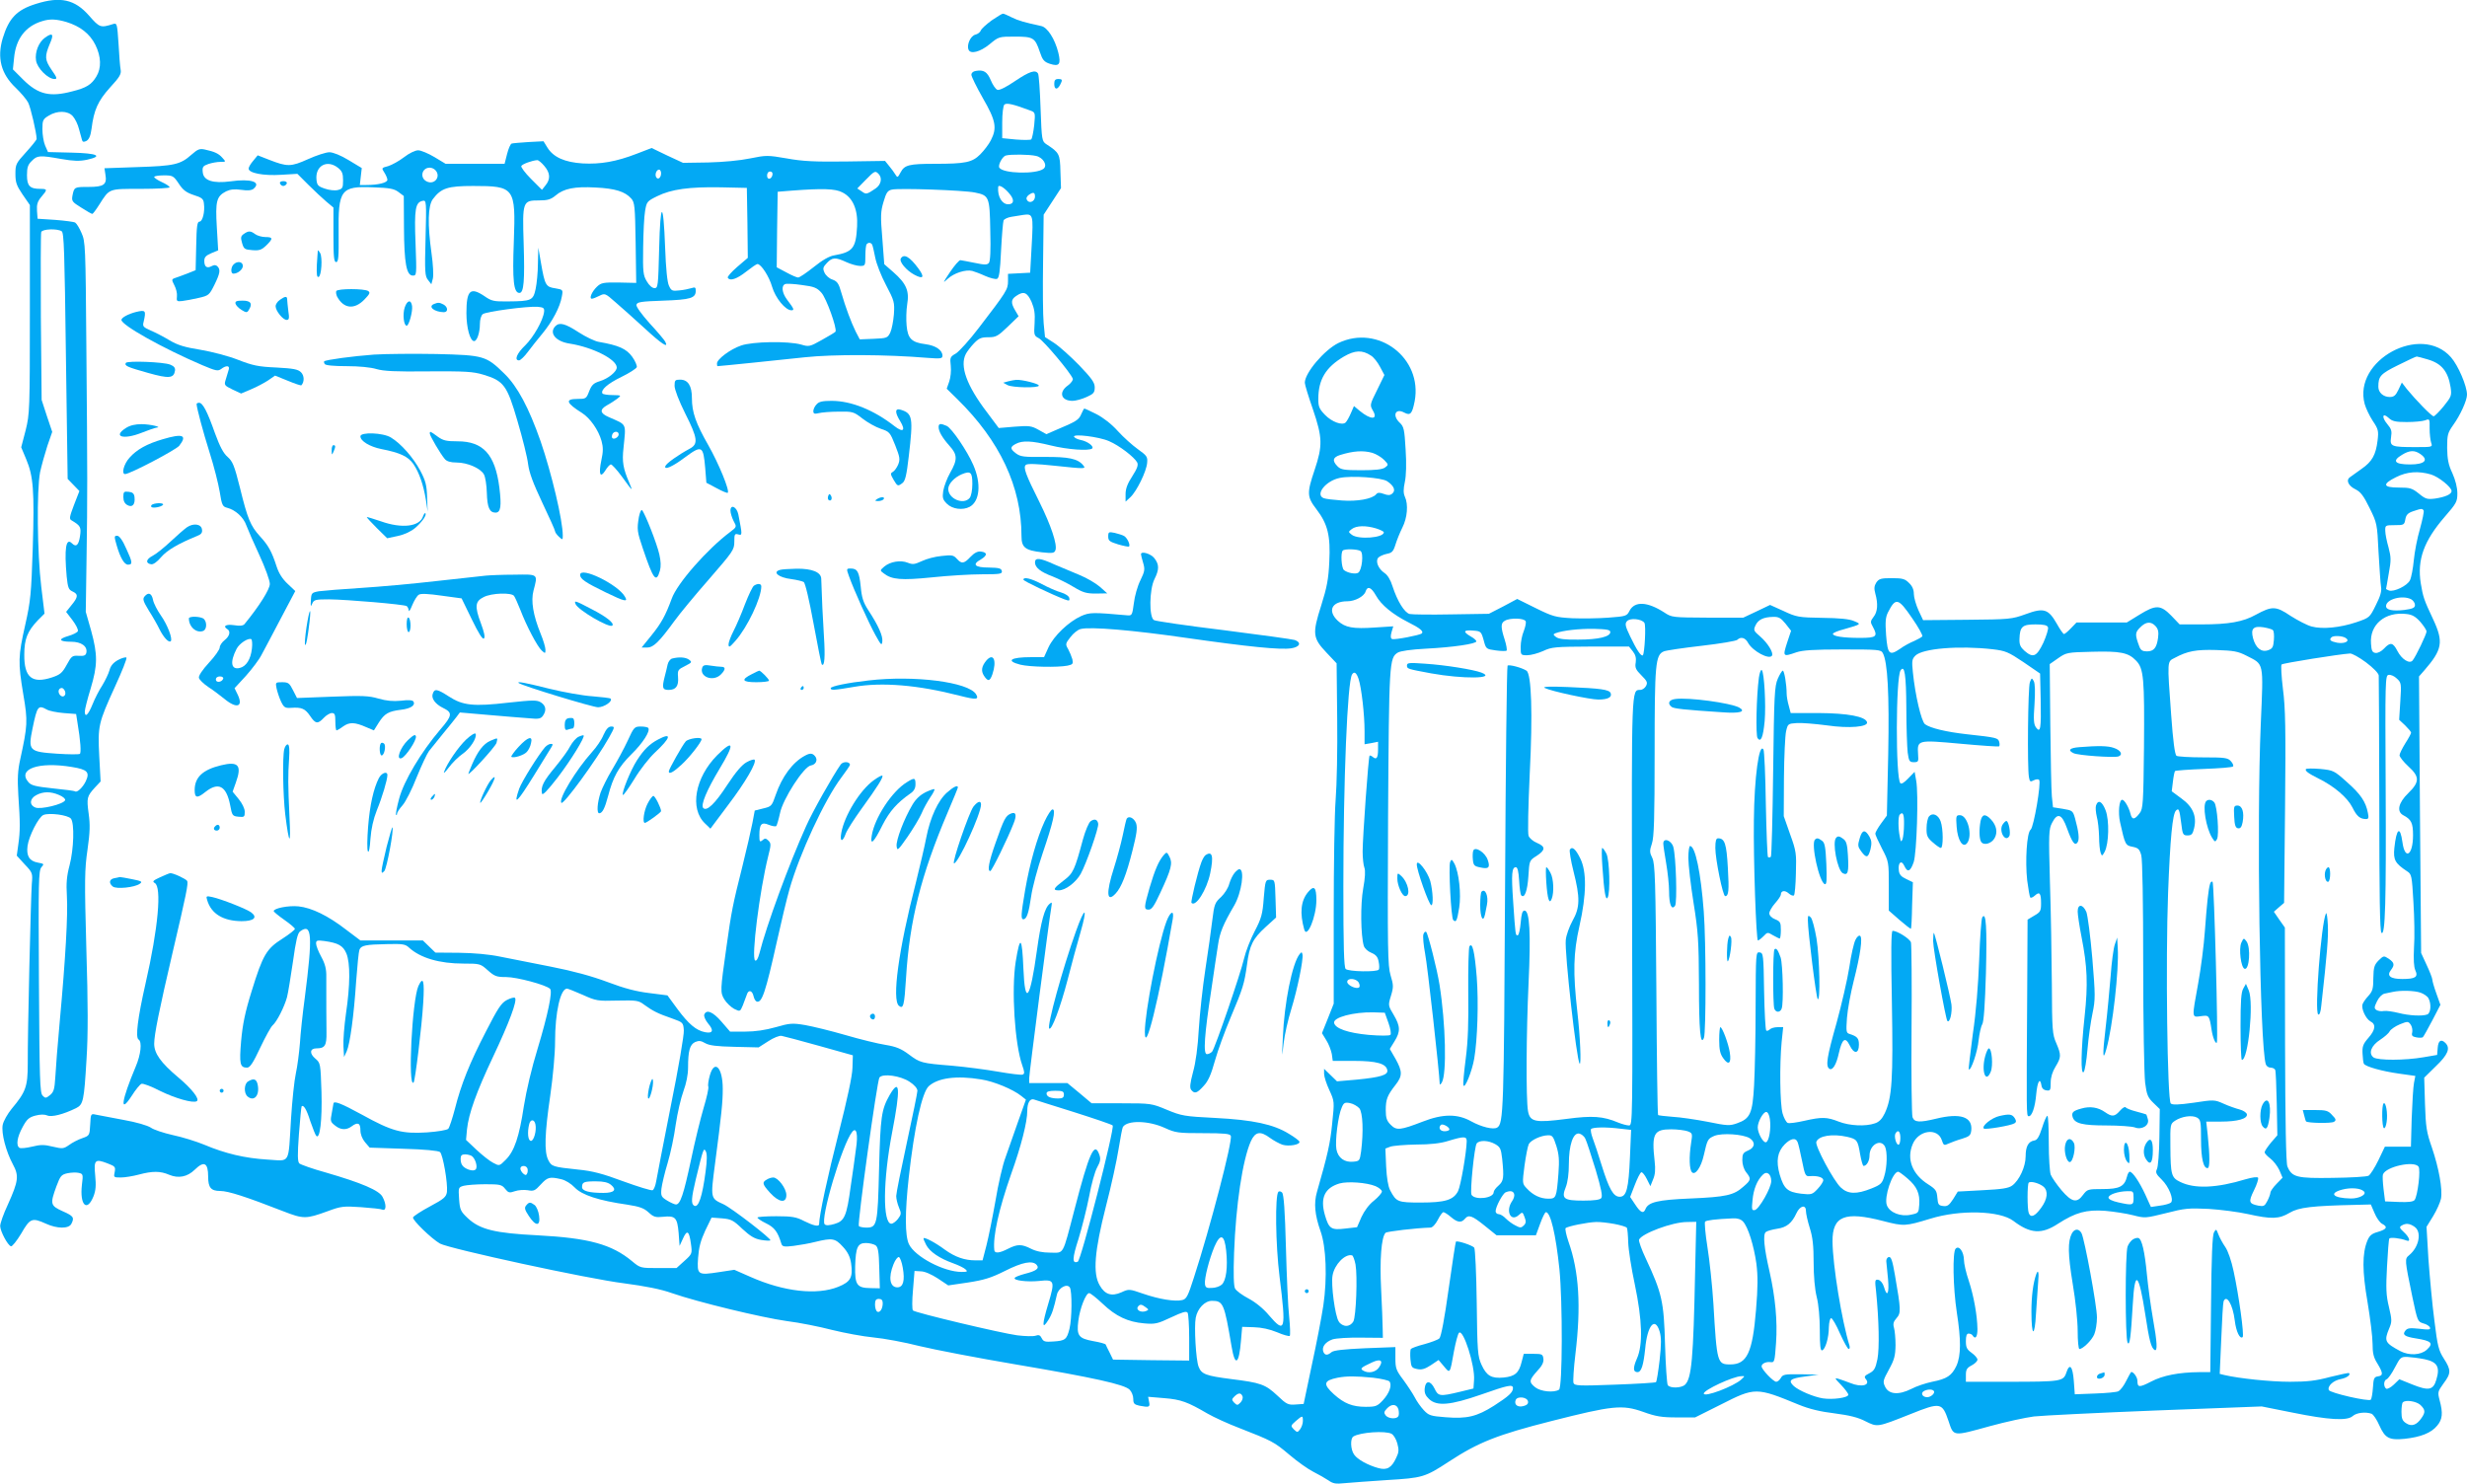 <?xml version="1.0" standalone="no"?>
<!DOCTYPE svg PUBLIC "-//W3C//DTD SVG 20010904//EN"
 "http://www.w3.org/TR/2001/REC-SVG-20010904/DTD/svg10.dtd">
<svg version="1.0" xmlns="http://www.w3.org/2000/svg"
 width="1280pt" height="770pt" viewBox="0 0 1280 770"
 preserveAspectRatio="xMidYMid meet">
<g transform="translate(0,770) scale(0.1,-0.1)"
fill="#03a9f4" stroke="none">
<path d="M187 7680 c-100 -31 -141 -74 -173 -179 -30 -101 -9 -184 67 -256 27
-26 56 -60 65 -77 13 -25 44 -159 44 -189 0 -5 -25 -36 -55 -69 -52 -57 -55
-63 -55 -112 0 -45 6 -61 37 -107 l38 -55 0 -540 c0 -527 -1 -543 -22 -629
l-23 -88 26 -62 c37 -88 43 -162 34 -460 -8 -240 -11 -274 -39 -399 -37 -164
-38 -194 -10 -362 24 -139 22 -161 -16 -336 -13 -59 -15 -99 -10 -185 10 -144
10 -188 0 -257 l-8 -58 41 -45 c41 -43 42 -46 37 -102 -5 -67 -22 -776 -21
-933 0 -118 -10 -146 -83 -233 -22 -27 -43 -64 -47 -84 -8 -43 17 -138 53
-205 32 -59 29 -86 -26 -208 -23 -49 -41 -100 -40 -113 1 -27 39 -99 56 -104
6 -2 30 28 53 66 46 80 56 84 129 51 57 -26 117 -27 131 -1 17 33 12 41 -45
66 -64 29 -66 37 -32 130 20 53 25 60 57 67 19 4 46 5 58 2 23 -5 24 -8 17
-62 -12 -105 26 -144 60 -60 12 31 14 57 9 108 -8 81 -1 88 62 64 42 -16 44
-19 39 -46 -6 -27 -5 -28 32 -28 21 0 63 7 93 15 71 19 112 19 158 -1 48 -20
94 -11 132 26 49 48 70 37 70 -36 0 -57 15 -74 63 -74 41 0 134 -30 326 -105
106 -41 118 -41 231 0 70 26 82 27 173 21 54 -4 104 -9 112 -13 20 -7 20 29 0
66 -17 34 -109 73 -295 127 -69 19 -130 41 -137 47 -9 9 -10 45 -2 152 6 77
12 142 14 144 10 10 26 -16 45 -77 13 -37 26 -71 31 -76 19 -21 31 83 27 228
-5 148 -5 150 -32 173 -32 27 -28 53 6 53 44 0 53 15 52 82 -1 60 -1 167 -1
288 1 41 -6 68 -26 105 -15 27 -27 58 -27 69 0 16 5 18 43 13 72 -10 97 -24
114 -64 21 -50 20 -165 -2 -313 -9 -63 -15 -140 -13 -170 l3 -55 14 30 c17 39
37 183 49 365 6 80 13 152 17 162 9 22 32 27 142 29 82 2 96 0 115 -18 59 -54
158 -83 282 -83 87 0 89 -1 127 -35 35 -31 45 -35 96 -35 54 0 205 -40 227
-61 14 -13 -11 -133 -65 -312 -30 -97 -58 -216 -71 -297 -24 -159 -49 -233
-94 -278 -33 -33 -33 -33 -65 -16 -18 9 -57 40 -87 68 l-54 51 5 55 c9 83 49
194 136 378 84 178 126 291 113 304 -4 4 -23 -1 -42 -11 -29 -15 -47 -43 -108
-162 -86 -166 -130 -277 -162 -404 -13 -49 -28 -95 -34 -102 -6 -7 -55 -15
-111 -19 -129 -8 -180 5 -337 92 -110 60 -147 74 -148 57 -1 -5 -5 -27 -9 -51
-8 -39 -6 -44 17 -62 29 -24 59 -25 86 -5 32 24 46 18 46 -19 0 -22 9 -45 24
-63 l24 -28 175 -6 c111 -3 181 -10 190 -17 15 -13 41 -161 36 -207 -4 -26
-15 -36 -88 -75 -47 -25 -86 -51 -88 -57 -5 -13 96 -111 140 -136 50 -27 768
-183 954 -206 112 -15 190 -30 249 -51 135 -47 467 -127 596 -145 65 -8 170
-29 235 -46 65 -16 162 -34 215 -39 54 -5 162 -25 240 -45 79 -19 303 -62 498
-95 407 -69 564 -104 591 -131 11 -11 19 -32 19 -48 0 -24 5 -29 31 -35 52
-10 57 -8 51 20 l-5 26 84 -7 c87 -7 121 -20 224 -80 33 -19 107 -53 165 -75
169 -66 181 -72 259 -138 41 -35 97 -75 125 -89 28 -14 64 -35 79 -45 24 -17
38 -19 85 -14 31 3 130 10 219 16 183 11 196 14 321 96 153 100 251 139 531
210 319 81 368 86 476 48 66 -24 97 -29 175 -29 l95 0 134 67 c177 90 183 90
404 -1 54 -22 111 -36 186 -45 77 -10 122 -21 160 -41 63 -31 59 -32 233 37
157 63 165 61 198 -36 27 -81 20 -80 216 -26 80 22 182 44 227 50 45 5 330 19
632 31 l550 21 160 -32 c187 -38 283 -44 312 -18 20 18 67 23 98 12 9 -4 27
-30 40 -60 30 -67 51 -78 132 -70 82 9 137 30 168 68 28 33 31 65 13 132 -11
42 -10 45 20 87 40 53 40 70 2 129 -27 42 -33 65 -49 196 -11 82 -24 225 -31
318 l-10 170 34 55 c19 31 37 72 41 91 9 49 -11 159 -47 265 -28 80 -32 106
-36 227 l-4 136 61 60 c62 59 76 93 49 120 -22 22 -37 13 -40 -25 l-3 -37 -70
-12 c-98 -17 -236 -17 -260 -1 -28 21 -12 62 35 92 21 14 44 33 49 44 6 10 29
26 53 36 40 16 43 16 56 -2 7 -10 10 -28 8 -39 -5 -18 0 -23 22 -27 15 -3 30
-2 33 1 4 4 26 43 49 87 l42 81 -21 59 c-12 33 -21 65 -21 72 0 7 -13 41 -29
75 l-29 63 -6 717 -5 718 28 32 c93 107 100 147 46 263 -49 104 -53 117 -65
189 -19 122 16 219 125 345 60 69 65 78 65 121 0 30 -10 69 -26 105 -21 44
-26 73 -27 131 0 68 3 78 31 118 37 51 72 128 72 158 0 45 -46 152 -83 194
-155 177 -509 -15 -448 -242 6 -22 25 -62 42 -88 29 -43 31 -52 25 -102 -9
-74 -28 -109 -83 -147 -25 -18 -52 -37 -60 -43 -23 -16 -8 -46 30 -64 24 -12
41 -33 71 -95 39 -79 40 -82 47 -230 5 -82 10 -163 13 -180 4 -22 -3 -48 -27
-95 -32 -65 -32 -65 -102 -89 -84 -28 -175 -37 -231 -22 -23 6 -71 31 -109 55
-77 52 -96 52 -181 6 -66 -37 -141 -50 -281 -50 l-114 0 -43 45 c-56 57 -80
58 -166 5 l-65 -40 -131 0 -130 0 -29 -30 c-16 -17 -32 -30 -36 -30 -4 0 -21
24 -37 53 -44 77 -67 85 -162 50 -72 -26 -83 -27 -303 -29 l-229 -2 -24 51
c-13 29 -24 67 -24 85 0 22 -8 41 -25 57 -21 21 -33 25 -89 25 -57 0 -67 -3
-81 -23 -11 -18 -12 -31 -5 -57 15 -53 12 -95 -9 -121 -17 -22 -17 -28 -5 -49
29 -53 21 -60 -65 -60 -87 0 -141 8 -141 21 0 5 26 16 58 24 90 26 91 26 52
42 -24 11 -76 16 -165 17 -123 2 -134 4 -200 35 l-71 32 -69 -33 -70 -33 -185
0 c-182 1 -186 1 -225 27 -87 56 -153 60 -180 9 -14 -28 -18 -29 -110 -36 -52
-4 -137 -5 -188 -3 -85 5 -99 8 -188 52 l-97 48 -73 -39 -74 -38 -194 -3
c-106 -2 -204 -1 -217 2 -27 7 -64 67 -89 144 -10 33 -26 59 -42 69 -31 21
-48 60 -32 79 6 7 26 16 44 20 27 5 34 12 45 47 7 23 23 63 36 89 26 51 32
121 13 161 -8 18 -8 39 0 76 7 33 9 95 4 169 -6 104 -9 118 -30 138 -41 38
-23 78 23 53 32 -17 41 -6 54 59 42 224 -190 401 -396 302 -73 -36 -174 -155
-174 -206 0 -10 19 -72 42 -138 50 -147 51 -188 9 -314 -41 -121 -40 -140 9
-204 59 -77 74 -138 67 -273 -4 -89 -12 -132 -42 -227 -47 -147 -44 -169 28
-245 l52 -55 3 -287 c2 -157 -2 -346 -8 -420 -6 -73 -10 -341 -10 -596 l0
-463 -30 -76 -31 -77 22 -36 c13 -20 25 -52 29 -72 l5 -36 110 0 c117 0 167
-14 173 -48 5 -25 -35 -37 -157 -49 l-104 -9 -33 32 -34 33 0 -26 c0 -14 12
-52 27 -84 27 -59 27 -59 15 -174 -10 -102 -23 -160 -79 -355 -17 -59 -11
-119 18 -202 30 -82 36 -245 15 -388 -9 -60 -36 -200 -60 -310 l-42 -200 -42
-3 c-38 -3 -47 1 -94 46 -63 59 -87 67 -240 86 -131 17 -154 25 -169 64 -14
34 -24 208 -15 254 9 48 47 88 84 88 59 0 64 -13 102 -237 18 -108 39 -93 49
32 l6 70 61 -2 c39 -1 81 -10 120 -26 32 -14 62 -22 66 -19 3 4 2 48 -3 97 -6
50 -13 213 -17 362 -5 191 -11 276 -20 285 -6 6 -15 8 -19 4 -18 -18 -15 -274
6 -441 35 -280 29 -298 -55 -200 -28 34 -70 68 -106 87 -32 17 -64 40 -70 52
-7 13 -9 74 -5 185 9 247 44 482 87 579 23 50 49 55 100 17 18 -13 47 -29 64
-35 33 -10 93 0 88 16 -1 5 -26 24 -55 41 -79 49 -186 72 -382 82 -160 8 -175
11 -250 42 -79 33 -82 34 -236 34 l-155 0 -63 53 -63 52 -99 0 -99 0 0 26 c0
23 103 820 115 888 4 24 3 27 -9 16 -26 -21 -45 -91 -66 -242 -35 -255 -62
-292 -70 -96 -7 168 -17 179 -40 38 -23 -146 -5 -428 34 -538 12 -34 13 -44 2
-48 -7 -3 -64 4 -127 15 -63 11 -170 25 -239 31 -161 13 -166 15 -225 59 -39
29 -65 40 -120 49 -39 6 -133 29 -208 51 -76 22 -170 45 -210 52 -66 11 -79
10 -152 -11 -53 -15 -106 -23 -158 -23 l-79 0 -45 52 c-44 51 -78 65 -89 36
-3 -8 6 -29 20 -46 31 -36 25 -53 -16 -45 -46 9 -85 42 -143 120 l-52 71 -94
12 c-67 8 -129 24 -216 57 -83 31 -178 57 -295 80 -95 19 -213 42 -263 52 -57
12 -136 19 -213 20 l-123 1 -32 31 -33 32 -162 0 -162 0 -73 55 c-94 73 -180
115 -249 122 -52 5 -128 -10 -128 -25 1 -4 25 -24 55 -45 30 -21 55 -42 55
-47 0 -5 -29 -28 -65 -51 -82 -52 -101 -83 -159 -271 -35 -112 -47 -173 -55
-260 -10 -119 -6 -138 31 -138 15 0 31 24 68 103 27 57 56 110 65 117 21 18
60 94 74 145 6 22 19 105 31 185 15 108 24 148 37 157 62 46 66 -21 24 -347
-11 -80 -22 -185 -25 -235 -4 -49 -13 -119 -21 -155 -8 -36 -19 -141 -25 -235
-15 -243 -1 -219 -123 -212 -116 7 -218 31 -327 77 -41 17 -115 40 -163 50
-49 11 -100 28 -115 39 -17 11 -74 28 -142 40 -63 12 -127 24 -142 27 -27 6
-27 5 -30 -51 -3 -57 -4 -58 -41 -71 -21 -7 -52 -23 -68 -35 -29 -20 -34 -21
-85 -9 -44 11 -64 11 -108 0 -29 -7 -59 -10 -65 -6 -19 12 -12 56 16 107 22
41 33 51 66 60 27 7 48 7 62 1 22 -10 83 5 150 38 37 19 41 36 54 255 8 122 8
283 -1 571 -10 359 -9 412 6 515 13 91 14 130 6 187 -11 81 -9 90 32 135 l30
32 -7 131 c-8 158 -5 171 82 362 36 78 63 146 59 150 -4 3 -24 -2 -44 -13 -25
-14 -38 -30 -44 -53 -5 -18 -22 -53 -37 -78 -16 -24 -39 -69 -51 -99 -22 -55
-40 -71 -40 -37 0 10 13 63 30 118 37 123 37 176 3 301 l-28 98 4 275 c5 330
5 411 -1 1105 -4 519 -5 542 -25 586 -11 26 -26 50 -33 54 -6 4 -53 10 -103
14 l-92 6 -3 41 c-2 32 2 48 22 72 33 38 33 42 -5 42 -54 0 -69 15 -69 71 0
40 5 55 25 74 28 29 41 30 153 10 64 -11 94 -12 133 -4 87 19 55 34 -80 37
l-122 3 -15 34 c-8 19 -14 57 -14 85 0 46 3 52 33 70 44 27 98 26 124 -2 12
-13 27 -43 33 -68 7 -25 14 -51 16 -58 3 -9 9 -10 23 -3 13 8 21 26 26 63 12
97 33 144 96 214 50 54 59 70 55 92 -3 15 -8 76 -11 135 -7 105 -8 109 -29
102 -64 -20 -69 -19 -124 44 -74 84 -148 101 -275 61z m157 -94 c72 -22 122
-61 151 -119 30 -61 32 -120 5 -164 -25 -42 -52 -59 -125 -77 -116 -31 -177
-16 -254 60 l-54 54 6 59 c9 99 59 165 145 191 41 13 74 11 126 -4z m-24
-1086 c12 -7 15 -104 22 -647 l9 -638 30 -31 31 -32 -28 -72 c-23 -61 -26 -73
-13 -80 47 -28 51 -35 44 -83 -7 -46 -20 -58 -42 -36 -31 31 -40 -28 -27 -173
6 -57 10 -68 30 -77 31 -14 30 -29 -5 -71 l-28 -35 33 -43 c18 -24 31 -49 28
-57 -3 -7 -25 -18 -49 -25 -56 -16 -49 -30 14 -30 53 0 86 -24 79 -57 -3 -14
-12 -18 -40 -16 -33 2 -37 -1 -62 -47 -23 -42 -34 -51 -76 -65 -103 -34 -145
-1 -144 118 0 81 16 121 70 178 l35 35 -17 140 c-21 172 -24 501 -6 594 8 36
25 97 38 137 l25 72 -28 83 -27 83 -4 429 c-1 236 -1 435 2 442 6 16 83 19
106 4z m6793 -645 c14 -8 35 -35 47 -58 l23 -43 -38 -78 c-38 -76 -38 -78 -22
-106 29 -49 -10 -50 -68 -2 l-30 25 -16 -37 c-9 -21 -21 -42 -27 -48 -17 -17
-71 2 -107 39 -30 31 -35 43 -35 82 0 101 38 165 133 221 57 33 95 35 140 5z
m5483 -20 c73 -21 106 -63 119 -145 6 -43 4 -48 -36 -98 -23 -28 -47 -52 -52
-52 -11 0 -93 85 -139 141 l-26 34 -18 -38 c-14 -29 -23 -37 -45 -37 -33 0
-59 23 -59 53 0 55 11 67 102 112 50 25 93 45 97 45 4 0 30 -7 57 -15z m-109
-325 c40 0 82 4 96 9 23 9 24 8 23 -42 0 -29 4 -62 8 -74 8 -23 7 -23 -80 -23
-127 0 -135 3 -128 51 5 32 2 43 -20 69 -31 37 -24 61 8 31 18 -17 35 -21 93
-21z m-5366 -160 c19 -6 46 -22 60 -36 24 -25 24 -26 5 -40 -14 -10 -50 -14
-123 -14 -90 0 -106 3 -123 20 -29 29 -25 47 13 59 68 21 119 25 168 11z
m5437 -6 c45 -31 23 -54 -53 -54 -80 0 -96 18 -42 50 39 24 65 25 95 4z m55
-106 c40 -12 107 -66 107 -86 0 -17 -33 -31 -85 -39 -41 -5 -50 -3 -85 26 -35
28 -46 31 -104 31 -83 0 -87 18 -14 54 57 29 116 33 181 14z m-5416 -35 c35
-23 46 -48 27 -64 -12 -10 -22 -10 -44 -2 -22 8 -32 8 -40 -2 -20 -24 -98 -38
-178 -32 -42 3 -85 8 -94 12 -46 18 10 90 83 105 62 13 217 2 246 -17z m5378
-152 c3 -5 -6 -48 -19 -95 -14 -47 -28 -120 -32 -163 -4 -43 -13 -90 -20 -104
-14 -29 -84 -62 -109 -53 -8 3 -15 7 -15 8 0 0 7 36 14 80 13 69 12 85 -1 135
-9 31 -17 70 -17 86 -1 29 0 30 49 30 47 0 50 1 55 30 4 23 13 33 40 42 44 15
48 15 55 4z m-5435 -93 c22 -7 40 -16 40 -20 0 -29 -132 -39 -166 -13 -19 15
-19 15 0 30 24 18 73 19 126 3z m-81 -117 c17 -11 8 -100 -12 -113 -14 -9 -56
-1 -74 14 -13 11 -18 90 -6 101 9 10 76 8 92 -2z m80 -231 c27 -49 87 -98 168
-139 60 -30 81 -47 70 -58 -10 -9 -140 -34 -154 -29 -8 4 -9 14 -3 36 l9 30
-93 -6 c-116 -8 -156 -1 -195 35 -55 52 -31 101 50 101 39 0 86 25 94 50 10
31 29 24 54 -20z m5372 -20 c10 -6 19 -19 19 -29 0 -15 -11 -20 -55 -26 -62
-7 -95 0 -95 20 0 36 86 59 131 35z m-2589 -99 c32 -46 55 -88 52 -93 -3 -4
-22 -15 -42 -24 -20 -8 -54 -26 -74 -41 -55 -37 -64 -29 -72 71 -5 70 -3 93
10 119 40 78 53 75 126 -32z m2636 -18 c17 -20 32 -42 32 -50 0 -14 -55 -129
-72 -150 -16 -20 -57 6 -79 49 -23 45 -37 47 -69 13 -14 -15 -33 -25 -45 -23
-16 2 -21 12 -23 48 -8 99 73 167 183 154 30 -3 48 -13 73 -41z m-3294 -9 l29
-37 -21 -63 c-23 -72 -21 -73 48 -49 32 11 90 15 241 15 183 0 199 -1 208 -19
25 -46 34 -211 28 -524 l-7 -319 -30 -41 c-16 -22 -30 -46 -30 -53 0 -6 16
-41 35 -78 35 -67 35 -69 35 -194 l0 -127 56 -49 c30 -26 57 -47 59 -45 2 2 5
57 6 123 l4 118 -35 17 c-26 12 -36 23 -38 45 -5 41 14 56 29 22 16 -35 31
-29 48 20 16 47 26 357 13 424 l-8 45 -33 -34 c-20 -21 -35 -31 -41 -25 -25
25 -24 547 1 585 21 32 29 -21 30 -196 0 -99 4 -202 7 -230 6 -45 10 -50 32
-50 23 0 25 3 22 40 -5 76 -4 76 218 56 107 -10 198 -16 202 -14 3 1 4 12 1
23 -6 21 -12 23 -168 40 -108 12 -190 32 -217 52 -19 14 -51 150 -63 269 -6
59 -5 69 13 87 37 37 225 53 401 33 67 -8 81 -14 160 -67 l86 -59 3 -134 c3
-152 -1 -177 -24 -146 -12 16 -14 40 -8 121 4 65 3 108 -4 120 -10 18 -11 17
-20 -6 -10 -26 -14 -442 -5 -492 4 -24 7 -27 25 -17 11 6 24 7 28 2 12 -12
-28 -246 -44 -258 -20 -15 -29 -162 -18 -263 6 -46 13 -86 16 -89 3 -4 14 1
24 10 24 22 32 13 32 -40 0 -39 -3 -46 -35 -64 l-35 -21 -2 -394 c-4 -614 -4
-624 7 -626 17 -3 34 45 40 115 6 65 20 89 27 45 2 -15 11 -24 26 -26 20 -3
22 1 22 40 0 28 9 57 25 83 30 49 30 61 4 122 -20 45 -22 66 -23 308 -1 143
-5 382 -10 530 -7 251 -6 272 11 305 28 55 51 47 78 -29 27 -74 41 -93 55 -71
10 16 5 56 -14 125 -11 38 -14 40 -63 48 l-51 8 -6 57 c-3 31 -6 199 -8 371
l-3 315 43 30 c43 30 47 31 175 34 148 4 190 -4 230 -46 40 -41 44 -93 41
-452 -3 -287 -5 -317 -22 -339 -26 -35 -40 -37 -48 -4 -8 33 -31 73 -43 73
-16 0 -22 -67 -11 -117 26 -117 28 -120 65 -127 29 -6 36 -12 45 -44 6 -23 10
-237 10 -572 0 -294 5 -568 10 -608 8 -63 14 -77 43 -105 l33 -32 -2 -146 c-1
-81 -7 -156 -13 -166 -8 -17 -4 -26 25 -54 37 -36 64 -103 48 -119 -5 -5 -31
-13 -57 -16 l-47 -7 -29 64 c-30 65 -66 119 -81 119 -4 0 -11 -11 -14 -25 -13
-52 -39 -65 -126 -65 -77 0 -80 -1 -102 -30 -32 -44 -58 -39 -112 24 -25 30
-50 66 -56 81 -5 14 -10 89 -10 166 0 76 -3 139 -7 139 -5 0 -17 -28 -28 -63
-15 -46 -25 -63 -40 -65 -31 -5 -45 -31 -45 -82 0 -54 -33 -125 -70 -152 -19
-14 -54 -19 -153 -24 l-129 -7 -24 -39 c-21 -32 -30 -39 -52 -36 -24 3 -27 8
-30 43 -3 36 -8 44 -47 69 -83 52 -114 131 -81 209 30 73 129 87 151 21 9 -28
12 -29 35 -18 14 6 45 18 70 25 39 12 45 18 48 44 7 70 -57 91 -183 60 -87
-21 -112 -19 -122 8 -4 12 -7 217 -5 455 2 238 0 441 -3 452 -6 19 -71 60 -95
60 -8 0 -9 -107 -4 -372 7 -398 1 -494 -37 -575 -14 -29 -29 -45 -51 -52 -48
-17 -132 -13 -188 9 -61 24 -87 25 -179 4 -39 -9 -77 -14 -85 -11 -8 3 -20 25
-27 49 -14 49 -16 255 -5 371 l8 77 -29 0 c-16 0 -34 -5 -41 -12 -6 -6 -15 -9
-18 -5 -4 4 -9 96 -11 204 -3 189 -4 198 -23 201 -20 3 -20 -3 -21 -280 0
-156 -4 -340 -8 -410 -8 -146 -20 -173 -89 -197 -37 -13 -50 -13 -152 8 -62
12 -144 24 -183 26 -38 3 -72 7 -74 9 -3 2 -7 296 -9 653 -4 569 -7 652 -21
681 -14 28 -15 37 -2 75 11 33 14 129 14 472 0 461 4 507 48 525 12 5 100 18
196 29 96 11 179 25 185 31 18 18 42 11 56 -16 24 -43 110 -89 124 -66 9 15
-23 66 -61 99 -34 29 -36 33 -25 57 14 31 42 44 92 45 29 1 40 -6 64 -35z
m-1348 12 c3 -7 -2 -30 -10 -51 -9 -21 -16 -57 -16 -81 0 -43 0 -44 34 -44 19
0 56 10 83 22 44 21 63 22 246 23 l199 0 20 -25 c14 -18 18 -34 15 -57 -5 -27
0 -38 29 -67 30 -30 34 -38 24 -56 -6 -11 -19 -20 -30 -20 -45 0 -45 17 -42
-1152 3 -1088 3 -1108 -16 -1108 -11 0 -36 7 -56 15 -78 33 -134 37 -268 19
-162 -21 -190 -16 -200 41 -11 63 -9 407 3 665 12 255 6 375 -21 375 -11 0
-16 -16 -20 -63 -3 -34 -9 -63 -15 -65 -12 -2 -12 -3 -24 175 -10 143 -7 178
14 178 9 0 14 -22 17 -69 2 -39 7 -73 11 -77 17 -18 32 23 37 99 5 82 5 82 43
106 46 30 47 48 2 67 -20 8 -40 25 -44 37 -5 13 -2 149 6 322 16 313 9 519
-17 535 -25 16 -90 33 -98 26 -4 -4 -10 -524 -13 -1154 -6 -1156 -8 -1223 -41
-1243 -20 -12 -81 3 -134 32 -71 40 -147 40 -252 -1 -117 -45 -136 -47 -166
-17 -21 21 -26 36 -26 77 0 56 8 76 51 131 36 46 36 69 0 134 l-30 52 24 39
c32 51 31 79 -4 138 -29 48 -29 50 -14 99 14 46 13 56 -2 106 -15 51 -16 128
-13 821 5 808 6 826 51 854 14 8 68 16 145 20 139 7 262 25 262 38 0 5 -13 17
-30 26 -41 24 -37 34 12 30 41 -3 43 -4 56 -50 12 -46 13 -46 63 -53 28 -4 53
-4 56 -1 3 3 -1 29 -10 57 -21 65 -21 86 1 98 26 16 102 14 108 -3z m616 -8
c9 -13 1 -158 -8 -168 -9 -8 -33 29 -66 98 -25 52 -28 65 -17 78 15 19 77 13
91 -8z m2653 -18 c13 -15 16 -30 12 -60 -7 -52 -22 -70 -58 -70 -22 0 -32 6
-39 25 -23 61 -23 73 4 99 30 31 57 33 81 6z m-559 -5 c3 -8 -8 -44 -24 -80
-35 -73 -53 -81 -98 -42 -21 19 -27 32 -26 61 2 65 15 76 83 76 43 0 61 -4 65
-15z m1167 -15 c5 -4 7 -27 5 -51 -3 -37 -7 -45 -30 -53 -35 -12 -64 11 -78
62 -13 50 1 65 54 57 23 -4 45 -10 49 -15z m-3438 -10 c0 -24 -62 -39 -166
-39 -67 -1 -101 3 -115 13 -16 12 -16 15 -4 20 40 15 123 24 200 23 68 -2 85
-5 85 -17z m3815 -30 c26 -16 -3 -32 -44 -25 -35 7 -43 15 -29 28 9 10 56 8
73 -3z m-515 -92 c93 -48 89 -26 75 -355 -22 -507 -5 -1669 26 -1765 3 -10 14
-18 25 -18 11 0 22 -6 24 -12 3 -7 6 -86 8 -176 l3 -163 -33 -38 c-18 -22 -33
-44 -33 -50 0 -6 13 -20 29 -32 16 -12 37 -39 47 -60 l17 -40 -31 -32 c-18
-18 -32 -39 -32 -45 0 -7 -7 -27 -16 -44 -14 -27 -19 -29 -47 -24 -49 10 -52
19 -22 80 15 30 24 59 21 65 -4 5 -29 2 -64 -8 -151 -46 -265 -51 -340 -14
-46 22 -50 37 -51 184 -1 115 -1 117 25 134 34 22 86 30 113 16 19 -11 21 -20
21 -114 0 -99 13 -152 35 -148 11 1 11 63 0 169 l-8 72 75 0 c88 0 140 15 136
38 -2 9 -19 20 -38 25 -19 5 -57 18 -83 30 -47 21 -51 21 -155 5 -79 -11 -110
-12 -119 -4 -18 17 -27 740 -14 1091 11 286 23 411 41 429 15 15 18 5 27 -64
7 -61 10 -65 33 -65 21 0 27 7 34 37 15 62 -6 112 -66 155 l-50 37 6 49 c3 27
8 52 11 56 4 3 71 8 150 11 79 3 147 8 151 13 4 4 -1 16 -11 27 -16 18 -31 20
-144 20 -69 0 -132 4 -138 8 -9 6 -18 75 -28 213 -21 286 -21 275 18 295 67
36 111 44 217 41 90 -3 112 -7 155 -29z m621 -35 c37 -28 65 -56 66 -68 1 -11
2 -313 3 -672 0 -473 3 -655 11 -663 20 -20 25 158 22 760 -3 551 -2 575 15
578 11 2 30 -6 43 -19 23 -21 24 -26 18 -118 l-6 -96 31 -29 c17 -17 31 -33
31 -38 0 -4 -13 -29 -30 -55 -16 -26 -30 -54 -30 -62 0 -8 20 -34 45 -57 32
-29 45 -49 45 -68 0 -20 -13 -41 -45 -72 -51 -49 -61 -95 -26 -114 42 -22 51
-40 51 -104 0 -104 -42 -132 -55 -36 -12 87 -31 73 -42 -31 -6 -61 4 -79 66
-120 24 -15 25 -23 33 -160 5 -79 7 -185 3 -236 -3 -62 -1 -100 7 -118 16 -35
0 -45 -68 -45 -61 0 -82 16 -59 46 21 27 18 39 -11 59 -26 17 -27 16 -53 -9
-22 -23 -26 -35 -27 -91 0 -55 -4 -69 -26 -93 -14 -15 -27 -34 -30 -43 -8 -22
17 -76 41 -89 30 -15 26 -44 -11 -86 -27 -31 -32 -44 -30 -81 1 -24 4 -48 7
-53 9 -15 96 -39 182 -51 l85 -12 -7 -36 c-4 -20 -9 -102 -12 -184 l-4 -147
-68 0 -67 0 -34 -71 c-19 -39 -42 -75 -51 -80 -10 -5 -93 -10 -186 -11 -186
-3 -212 3 -235 60 -7 18 -11 227 -12 633 l-1 606 -29 41 -28 41 26 23 27 23 5
495 c4 403 2 517 -11 615 -8 66 -11 123 -7 127 7 7 302 54 355 57 10 1 48 -20
83 -46z m-5227 -86 c15 -45 31 -185 31 -271 l0 -68 35 6 35 7 0 -39 c0 -45 -8
-56 -27 -40 -7 6 -15 9 -17 7 -6 -6 -36 -426 -36 -497 0 -34 4 -71 9 -84 6
-15 4 -54 -6 -108 -15 -83 -13 -243 3 -298 4 -13 21 -29 39 -36 24 -10 34 -22
38 -46 4 -18 4 -36 1 -41 -8 -14 -158 -11 -172 3 -9 9 -12 118 -12 428 0 555
21 1061 45 1100 11 18 23 10 34 -23z m-6712 -63 c9 -23 -11 -38 -26 -20 -13
16 -7 36 10 36 5 0 12 -7 16 -16z m-94 -96 c12 -7 51 -15 87 -18 l65 -5 7 -45
c16 -95 20 -157 12 -162 -5 -3 -58 -3 -117 1 -147 10 -152 15 -128 132 24 116
29 122 74 97z m131 -298 c80 -13 93 -27 71 -74 -16 -33 -46 -61 -56 -52 -2 2
-53 9 -114 15 -92 10 -113 15 -128 33 -58 68 54 107 227 78z m-68 -145 c20 -8
34 -20 32 -27 -7 -21 -129 -50 -155 -38 -32 13 -29 46 5 64 35 19 74 20 118 1z
m62 -123 c19 -24 15 -158 -7 -242 -15 -56 -18 -93 -14 -159 6 -95 -7 -325 -37
-651 -11 -118 -21 -248 -23 -289 -4 -63 -8 -77 -27 -93 -21 -17 -25 -18 -39
-3 -14 14 -16 83 -19 591 -3 520 -2 577 13 594 15 17 14 18 -19 24 -44 8 -60
35 -53 87 7 51 57 149 82 160 30 13 128 0 143 -19z m9511 -29 c0 -32 -4 -67
-8 -78 -7 -16 -9 -14 -14 14 -9 43 -9 106 0 114 16 17 23 3 22 -50z m-2829
-822 c6 -12 6 -22 1 -25 -15 -10 -61 12 -61 29 0 22 47 19 60 -4z m-4027 -63
c69 -31 77 -33 180 -30 100 2 110 1 140 -22 44 -32 72 -46 142 -70 59 -21 60
-22 63 -62 2 -22 -28 -198 -67 -390 -38 -192 -72 -368 -76 -392 -4 -24 -12
-45 -19 -48 -7 -3 -75 18 -152 46 -107 40 -161 54 -234 61 -133 14 -138 16
-155 49 -22 42 -19 138 10 335 14 98 25 217 25 280 0 153 28 275 62 275 5 0
42 -15 81 -32z m9536 11 c17 -6 36 -19 41 -29 16 -29 12 -77 -6 -84 -26 -10
-96 -6 -150 8 -29 7 -62 12 -75 10 -13 -3 -31 0 -39 5 -12 9 -12 14 3 45 10
21 26 37 39 40 13 3 32 7 43 9 40 9 113 7 144 -4z m-5355 -157 c11 -31 15 -57
10 -62 -5 -5 -53 -5 -113 0 -107 10 -173 33 -179 62 -6 29 102 57 203 55 l60
-2 19 -53z m-2954 -119 l175 -49 -2 -65 c-1 -43 -27 -162 -72 -340 -57 -223
-101 -427 -101 -471 0 -15 -30 -8 -78 16 -40 21 -62 25 -144 25 -54 0 -98 -3
-98 -7 0 -4 20 -18 45 -30 43 -21 60 -43 79 -105 5 -16 13 -18 63 -12 32 4 83
13 114 21 87 21 102 19 142 -25 26 -28 38 -53 43 -87 10 -72 -2 -95 -66 -121
-111 -45 -283 -26 -458 52 l-82 36 -79 -12 c-111 -17 -115 -15 -109 74 4 54
13 89 37 141 l33 68 54 -4 c48 -4 59 -10 106 -55 41 -38 63 -51 97 -57 24 -4
46 -5 48 -2 7 7 -200 167 -243 187 -68 31 -68 28 -44 211 34 259 40 319 40
388 0 111 -43 155 -67 70 -7 -25 -11 -51 -8 -58 3 -8 -8 -57 -24 -110 -16 -54
-46 -176 -66 -272 -38 -177 -55 -230 -78 -230 -6 0 -27 9 -45 20 -31 19 -34
24 -30 63 3 23 17 83 32 132 15 50 34 139 42 200 9 60 27 138 40 173 15 41 24
85 24 122 0 87 9 120 37 133 19 8 30 7 52 -6 21 -12 59 -17 153 -19 l124 -3
50 32 c27 18 58 30 69 28 11 -2 99 -25 195 -52z m469 -186 c25 -16 41 -35 41
-47 0 -10 -25 -132 -55 -270 -30 -138 -55 -262 -55 -276 0 -14 6 -40 14 -59
13 -31 13 -36 -5 -60 -11 -14 -27 -25 -34 -25 -46 0 -44 226 4 475 44 228 40
284 -13 193 -43 -76 -48 -112 -55 -383 -7 -291 -10 -305 -66 -305 -18 0 -36 4
-39 8 -8 14 95 756 107 771 18 22 109 9 156 -22z m371 12 c67 -10 167 -52 209
-86 l24 -19 -41 -115 c-22 -63 -51 -146 -65 -185 -15 -39 -38 -140 -52 -225
-15 -85 -36 -189 -47 -232 l-20 -77 -37 0 c-56 0 -105 17 -158 55 -48 36 -105
66 -111 60 -2 -2 4 -17 13 -34 18 -36 70 -71 140 -96 28 -10 57 -24 65 -32 12
-11 9 -13 -21 -13 -92 0 -242 79 -273 144 -21 44 -21 165 -1 346 29 261 69
442 104 474 48 43 144 56 271 35z m430 -79 c0 -15 -7 -20 -29 -20 -39 0 -61 9
-61 26 0 10 13 14 45 14 38 0 45 -3 45 -20z m50 -90 c107 -34 199 -65 203 -70
12 -11 -164 -701 -181 -707 -30 -12 -29 17 4 119 18 59 43 158 55 220 11 62
30 130 42 151 16 29 19 43 11 65 -25 72 -52 13 -130 -288 -63 -240 -52 -220
-124 -220 -41 0 -74 7 -100 20 -49 25 -71 25 -120 0 -45 -23 -69 -25 -71 -7
-8 72 23 211 87 394 53 148 84 271 84 329 0 41 14 65 34 59 6 -2 99 -32 206
-65z m1483 19 c18 -23 22 -121 9 -224 -7 -48 -8 -50 -40 -53 -46 -5 -80 20
-88 64 -8 42 9 178 28 218 10 24 16 27 42 22 17 -3 39 -16 49 -27z m2130 -56
c7 -48 -4 -115 -20 -120 -14 -5 -43 47 -43 77 0 29 28 80 44 80 8 0 16 -15 19
-37z m-6405 -27 c7 -32 -8 -86 -23 -86 -16 0 -20 45 -9 88 7 26 27 24 32 -2z
m3266 -19 c55 -25 68 -27 198 -27 111 0 140 -3 144 -14 10 -26 -107 -476 -192
-737 -30 -94 -38 -110 -60 -115 -37 -9 -119 4 -203 33 -72 25 -74 25 -113 7
-50 -22 -85 -12 -112 36 -37 62 -27 178 32 410 28 107 57 242 66 299 9 57 19
108 22 113 23 36 133 34 218 -5z m1476 -7 c0 -6 -11 -10 -25 -10 -23 0 -34 18
-19 33 9 8 44 -11 44 -23z m889 3 l54 -6 -6 -141 c-7 -165 -18 -206 -53 -206
-33 0 -55 39 -94 164 -17 56 -38 118 -46 139 -8 21 -12 43 -9 48 7 10 76 12
154 2z m-3968 -106 c-5 -40 -17 -126 -27 -192 -21 -156 -32 -181 -84 -196 -27
-8 -44 -9 -51 -2 -25 25 92 419 143 480 22 27 31 -13 19 -90z m4315 93 c26
-10 26 -12 18 -63 -11 -71 -9 -136 5 -150 17 -17 47 26 61 88 19 84 21 86 55
101 40 16 148 9 183 -12 31 -20 28 -49 -8 -64 -26 -11 -30 -18 -30 -50 0 -22
8 -48 20 -63 27 -34 26 -40 -15 -75 -49 -44 -89 -53 -275 -61 -170 -7 -219
-19 -233 -56 -10 -24 -25 -18 -53 25 l-26 39 24 62 c13 34 28 64 34 66 5 2 18
-14 28 -34 l19 -38 14 35 c11 25 13 52 8 95 -16 143 -4 165 86 165 32 0 70 -5
85 -10z m1104 -35 c0 -19 -4 -35 -10 -35 -12 0 -24 45 -15 59 13 22 25 10 25
-24z m-1634 -5 c7 -14 30 -86 53 -160 29 -98 37 -138 29 -147 -7 -9 -38 -13
-93 -13 -102 0 -115 10 -91 70 10 25 16 70 16 120 0 98 22 163 53 158 12 -2
27 -14 33 -28z m-151 -36 c14 -45 16 -74 11 -143 -10 -127 -12 -131 -53 -131
-40 0 -79 18 -111 53 -24 25 -24 26 -12 119 7 51 17 101 22 111 11 21 63 45
99 46 23 1 28 -5 44 -55z m1509 47 c51 -12 55 -17 67 -89 6 -34 14 -62 18 -62
16 0 31 26 31 54 0 55 57 89 80 47 13 -26 12 -106 -4 -156 -10 -35 -18 -43
-66 -62 -77 -31 -122 -30 -159 5 -37 34 -135 217 -127 237 12 32 84 43 160 26z
m-1974 -23 c-1 -57 -31 -231 -45 -259 -24 -46 -67 -59 -194 -59 -119 0 -126 3
-158 63 -11 21 -18 65 -21 124 l-4 93 26 10 c15 5 75 10 134 11 72 0 127 6
167 19 83 25 95 24 95 -2z m1717 -5 c4 -9 14 -53 23 -97 15 -76 18 -81 41 -79
38 3 69 -6 69 -21 0 -8 -13 -28 -29 -45 -28 -30 -32 -31 -87 -25 -70 9 -88 25
-110 99 -20 71 -12 118 26 157 32 32 58 36 67 11z m-1569 -10 c26 -15 30 -24
36 -76 10 -99 8 -115 -19 -139 -14 -12 -25 -27 -25 -34 0 -32 -97 -43 -115
-14 -9 15 15 253 27 267 15 18 61 16 96 -4z m-4097 -142 c-17 -130 -37 -191
-60 -177 -16 10 -14 39 9 136 39 161 41 166 52 146 7 -13 7 -46 -1 -105z
m-1214 81 c19 -12 33 -58 21 -70 -7 -7 -19 -7 -37 -1 -30 12 -41 26 -41 57 0
16 6 22 23 22 12 0 27 -4 34 -8z m10101 -55 c13 -15 -4 -153 -20 -174 -7 -9
-34 -12 -82 -10 l-71 3 -8 64 c-4 35 -6 69 -3 76 15 40 159 72 184 41z m-9813
-7 c4 -6 4 -18 1 -27 -5 -12 -9 -13 -21 -3 -8 7 -15 19 -15 26 0 16 26 19 35
4z m6455 -69 c0 -35 -63 -145 -85 -150 -16 -3 -17 3 -12 52 5 56 24 103 53
131 21 22 44 4 44 -33z m707 14 c49 -42 65 -78 61 -136 -3 -43 -4 -44 -43 -52
-53 -12 -111 11 -125 49 -16 41 29 174 59 174 4 0 26 -16 48 -35z m-6985 -4
c22 -5 51 -23 70 -43 37 -39 125 -68 273 -89 64 -10 86 -18 110 -40 26 -24 36
-27 75 -23 64 7 74 -4 81 -83 l5 -68 18 39 c21 47 32 39 41 -29 7 -50 6 -52
-34 -88 l-41 -37 -94 0 c-93 0 -94 0 -137 36 -105 87 -223 120 -490 134 -221
11 -299 30 -362 89 -37 35 -41 43 -45 99 -4 60 -4 61 24 69 16 4 67 8 112 8
76 0 86 -2 103 -24 17 -21 22 -22 51 -12 17 6 47 8 66 5 31 -6 38 -3 68 30 35
38 46 41 106 27z m258 -29 c32 -26 17 -42 -39 -42 -74 0 -111 10 -111 30 0 26
9 30 71 30 40 0 63 -5 79 -18z m3967 -7 c18 -8 33 -20 33 -28 0 -7 -19 -29
-41 -47 -26 -20 -50 -53 -65 -85 l-23 -53 -61 -7 c-74 -9 -85 -1 -106 71 -25
88 -1 140 76 163 42 12 141 5 187 -14z m3466 -3 c25 -22 21 -64 -13 -110 -32
-44 -54 -53 -64 -26 -8 21 -8 149 0 157 10 10 56 -3 77 -21z m1662 -24 c17
-16 -25 -38 -69 -37 -91 2 -115 27 -44 46 45 12 96 8 113 -9z m-4409 -13 c3
-8 -1 -24 -10 -37 -36 -51 -8 -111 34 -73 19 17 20 17 30 -10 9 -23 8 -32 -4
-44 -13 -13 -19 -13 -43 0 -15 7 -38 24 -50 36 -12 13 -29 23 -38 23 -8 0 -15
7 -15 15 0 23 37 92 52 98 24 10 39 7 44 -8z m3214 -20 c0 -40 -3 -41 -80 -24
-31 7 -50 16 -50 25 0 15 48 32 98 33 30 1 32 -1 32 -34z m1250 -79 c10 -25
28 -50 39 -56 31 -16 26 -28 -20 -42 -33 -9 -45 -19 -56 -46 -27 -66 -27 -157
1 -319 14 -84 26 -181 26 -215 0 -49 5 -72 25 -103 30 -50 31 -63 3 -67 -20
-3 -23 -10 -26 -58 -2 -30 -7 -58 -11 -63 -11 -11 -212 35 -218 50 -8 21 24
50 62 57 31 6 53 22 43 31 -2 2 -46 -7 -98 -20 -74 -20 -119 -25 -209 -25
-100 0 -263 17 -340 35 l-24 6 8 181 c4 100 9 187 12 195 15 39 48 -16 58 -99
7 -58 27 -99 41 -86 9 9 -20 218 -47 342 -11 52 -29 105 -43 125 -14 20 -30
50 -36 66 -11 29 -12 29 -23 10 -8 -14 -13 -129 -15 -372 l-4 -353 -57 0
c-106 -1 -189 -17 -250 -49 -62 -32 -71 -31 -71 4 0 21 -26 53 -34 44 -2 -2
-13 -23 -25 -46 -11 -23 -29 -46 -39 -52 -9 -5 -64 -10 -122 -12 l-105 -4 -5
69 c-6 78 -22 95 -39 43 -15 -45 -28 -47 -303 -47 l-218 0 0 35 c0 28 5 37 30
50 17 9 30 22 30 30 0 7 -13 23 -30 35 -25 18 -30 28 -30 61 0 27 4 39 14 39
8 0 18 -4 21 -10 14 -22 25 -8 25 33 -1 71 -19 172 -45 251 -14 41 -25 89 -25
108 -1 43 -25 77 -43 59 -17 -17 -14 -201 6 -332 22 -141 22 -223 -2 -276 -24
-51 -49 -68 -126 -83 -33 -7 -82 -23 -108 -37 -66 -33 -117 -29 -136 11 -13
27 -11 33 20 90 28 51 33 71 34 126 0 36 -4 76 -8 90 -6 20 -3 32 13 50 24 27
23 43 -8 223 -13 76 -20 97 -32 94 -8 -1 -14 -12 -13 -22 1 -11 5 -53 9 -92 7
-76 -5 -98 -21 -41 -6 20 -18 34 -29 37 -18 3 -19 -2 -12 -60 15 -151 18 -295
7 -352 -10 -48 -17 -60 -42 -73 -24 -12 -28 -18 -19 -29 28 -33 -21 -46 -81
-21 -19 7 -45 17 -59 21 -23 7 -22 4 13 -32 20 -21 37 -44 37 -50 0 -16 -81
-27 -133 -19 -48 8 -123 40 -149 63 -32 29 -21 40 55 50 l72 10 -92 2 c-83 1
-93 -1 -103 -19 -6 -11 -17 -20 -24 -20 -15 0 -76 64 -76 80 0 14 23 25 46 22
21 -3 22 2 29 100 8 113 -4 238 -34 371 -28 121 -35 192 -19 204 7 6 34 13 59
17 49 7 76 29 100 81 18 39 49 46 49 12 0 -14 9 -54 20 -89 15 -47 20 -92 20
-178 0 -71 6 -140 16 -180 10 -39 16 -108 16 -173 0 -77 3 -107 12 -104 17 5
35 66 35 120 1 26 6 47 12 47 6 0 27 -36 46 -80 20 -44 40 -80 45 -80 5 0 7 8
4 18 -40 129 -87 417 -88 540 -1 132 63 158 263 106 108 -28 115 -27 244 12
154 48 361 42 431 -11 88 -67 147 -71 232 -15 92 59 147 74 245 67 45 -4 110
-14 145 -23 62 -16 64 -15 170 11 97 25 117 27 222 22 63 -4 155 -16 204 -27
121 -27 161 -26 216 7 47 28 116 36 343 41 l78 2 19 -44z m-4792 -21 c34 -29
54 -31 72 -10 20 24 37 18 103 -35 l62 -50 102 0 102 0 22 60 c12 33 25 60 30
60 24 0 51 -114 70 -295 17 -172 16 -615 -2 -626 -26 -17 -95 -10 -123 12 -34
27 -33 37 9 84 26 27 35 46 33 64 -3 24 -7 26 -53 26 l-49 0 -11 -42 c-14 -57
-34 -75 -93 -81 -64 -6 -89 9 -115 66 -20 44 -22 67 -25 322 -2 151 -8 280
-13 286 -10 12 -88 38 -95 31 -2 -2 -19 -113 -38 -247 -21 -152 -39 -247 -48
-255 -7 -7 -42 -20 -78 -30 -36 -9 -67 -21 -70 -25 -3 -5 -4 -29 -2 -53 4 -41
6 -45 35 -51 23 -5 40 0 71 20 l40 27 28 -33 c32 -39 31 -40 52 79 9 47 20 89
26 95 22 22 84 -171 78 -246 l-3 -43 -70 -17 c-104 -25 -113 -24 -132 17 -21
43 -47 43 -51 0 -2 -23 4 -37 23 -55 41 -38 110 -32 271 24 139 49 164 54 164
33 0 -22 -22 -42 -98 -91 -90 -57 -141 -69 -252 -60 -77 6 -87 9 -113 37 -16
17 -37 47 -47 67 -10 19 -37 60 -59 90 -37 49 -41 60 -41 112 l0 58 -157 -6
c-112 -5 -163 -11 -174 -20 -21 -18 -35 -18 -43 2 -9 25 11 51 48 64 19 6 85
10 148 9 l113 -1 -1 48 c0 27 -4 119 -8 204 -8 152 1 271 23 293 7 7 159 25
233 27 10 0 26 17 38 40 11 22 24 40 29 40 5 0 23 -11 39 -25z m1516 -24 c26
-28 56 -125 69 -218 8 -64 8 -121 -2 -241 -18 -221 -47 -282 -133 -282 -68 0
-70 6 -88 315 -6 94 -20 226 -31 294 -11 69 -16 128 -12 132 7 7 53 13 144 17
24 1 41 -4 53 -17z m-668 -12 c32 -6 62 -15 65 -20 3 -5 6 -39 7 -76 1 -36 16
-134 34 -217 39 -186 43 -315 11 -386 -21 -48 -20 -70 3 -70 20 0 31 35 40
121 11 122 51 169 75 90 9 -31 9 -65 0 -148 -7 -59 -15 -111 -19 -115 -4 -3
-100 -9 -214 -13 -187 -7 -208 -6 -214 9 -3 9 1 76 10 150 30 248 19 428 -36
583 -12 35 -18 66 -15 70 10 10 115 31 158 32 19 1 62 -4 95 -10z m419 -251
c-9 -447 -18 -550 -52 -583 -18 -18 -79 -20 -90 -2 -4 6 -11 102 -14 212 -6
222 -16 265 -100 445 -22 46 -37 90 -35 97 13 32 173 92 249 92 l48 1 -6 -262z
m3733 236 c38 -26 24 -104 -28 -147 -24 -20 -24 -20 17 -219 26 -123 27 -126
56 -135 17 -4 32 -14 35 -22 4 -11 -7 -12 -55 -6 -49 5 -62 4 -73 -10 -17 -21
-3 -31 55 -40 82 -13 93 -25 56 -59 -31 -28 -91 -31 -137 -7 -80 43 -85 52
-58 117 15 35 15 44 -1 112 -15 61 -16 97 -10 210 4 75 9 141 12 145 5 8 57 2
89 -10 23 -9 16 16 -13 43 -23 21 -25 27 -13 34 22 14 43 12 68 -6z m-6166
-124 c9 -86 0 -155 -23 -176 -10 -9 -33 -17 -51 -17 -27 -2 -34 2 -36 20 -4
29 22 129 49 194 31 71 52 64 61 -21z m-1819 28 c13 -10 17 -34 19 -118 l3
-105 -48 1 c-71 1 -82 16 -80 114 3 98 13 120 56 120 18 0 41 -6 50 -12z
m2490 -99 c11 -62 3 -269 -11 -296 -8 -14 -22 -23 -37 -23 -14 0 -31 9 -39 23
-19 28 -41 192 -32 239 10 57 65 113 101 104 5 -1 13 -22 18 -47z m-2349 -17
c12 -68 2 -102 -28 -102 -39 0 -48 51 -20 120 9 23 22 39 28 37 6 -2 15 -26
20 -55z m695 14 c15 -18 -2 -31 -62 -46 -26 -7 -50 -16 -52 -21 -9 -13 63 -22
125 -16 82 9 85 2 49 -118 -33 -110 -33 -138 0 -85 20 32 28 58 45 133 8 34
52 59 67 36 12 -20 11 -161 -2 -214 -14 -56 -22 -62 -84 -66 -42 -3 -51 -1
-60 17 -8 16 -15 19 -32 13 -11 -4 -54 -3 -95 2 -83 11 -529 117 -541 129 -5
4 -5 52 0 106 l8 99 33 -2 c20 0 56 -16 88 -37 l54 -36 102 15 c84 13 120 24
192 60 91 46 144 56 165 31z m342 -201 c68 -65 131 -95 216 -102 56 -5 69 -2
139 31 60 28 79 34 86 24 4 -7 8 -66 8 -131 l0 -117 -197 2 -198 3 -17 35
c-10 19 -19 38 -21 43 -1 4 -30 12 -65 18 -76 14 -87 28 -77 106 8 64 39 143
56 143 7 0 38 -25 70 -55z m-1141 3 c0 -30 -15 -52 -29 -44 -6 4 -11 20 -11
37 0 22 5 29 20 29 14 0 20 -7 20 -22z m1364 -21 c17 -12 17 -14 2 -20 -28
-11 -57 8 -39 26 9 10 17 9 37 -6z m6636 -270 c66 -14 81 -40 61 -106 -16 -55
-40 -59 -125 -25 l-67 27 -29 -28 c-16 -15 -33 -24 -39 -21 -15 10 -14 43 2
49 8 3 27 30 43 61 27 52 31 56 64 55 19 -1 60 -6 90 -12z m-5424 -41 c-17
-27 -57 -35 -85 -17 -15 10 -9 15 49 42 43 20 59 9 36 -25z m-32 -55 c43 -5
82 -14 86 -20 13 -21 -2 -61 -35 -97 -29 -31 -37 -34 -89 -34 -69 0 -111 17
-165 65 -58 53 -54 71 19 86 48 9 92 9 184 0z m1911 -9 c-39 -36 -195 -95
-195 -73 0 18 151 89 195 90 19 1 19 1 0 -17z m998 -59 c10 -10 -13 -33 -34
-33 -24 0 -35 20 -18 31 17 10 43 12 52 2z m-3586 -29 c3 -8 -2 -23 -11 -32
-15 -15 -17 -15 -32 -1 -14 15 -14 18 1 33 21 20 34 20 42 0z m1481 -26 c2
-12 -5 -19 -23 -24 -31 -8 -50 7 -41 31 8 22 60 16 64 -7z m4630 -18 c26 -25
27 -38 6 -68 -25 -37 -52 -46 -80 -27 -19 12 -24 24 -24 59 0 23 3 46 7 49 14
15 70 6 91 -13z m-5302 -24 c3 -14 3 -30 -1 -35 -9 -16 -51 -13 -65 4 -10 13
-10 19 5 35 25 28 53 25 61 -4z m-496 -59 c0 -13 -6 -32 -14 -43 -14 -18 -15
-18 -33 -1 -17 18 -17 19 10 43 35 30 37 30 37 1z m460 -67 c11 -6 24 -28 30
-50 9 -33 8 -47 -6 -75 -24 -52 -48 -65 -92 -53 -55 15 -109 45 -126 70 -19
26 -21 84 -4 94 35 22 166 31 198 14z"/>
<path d="M234 7505 c-33 -23 -54 -76 -47 -119 6 -40 62 -96 96 -96 15 0 13 7
-15 47 -36 53 -37 70 -9 137 22 49 14 59 -25 31z"/>
<path d="M9126 4184 c-13 -98 -17 -299 -7 -314 17 -24 29 3 37 89 7 81 -2 251
-15 264 -5 4 -11 -13 -15 -39z"/>
<path d="M9224 4178 c-17 -39 -19 -84 -24 -480 -3 -240 -8 -440 -12 -444 -5
-4 -11 -4 -15 -1 -3 4 -8 127 -11 275 -2 147 -8 274 -12 282 -23 41 -48 -147
-50 -365 -3 -206 12 -625 21 -625 4 0 17 10 29 22 20 21 21 22 49 5 16 -9 32
-17 35 -17 3 0 6 20 6 44 0 39 -3 45 -30 56 -18 7 -30 20 -30 31 0 10 14 34
30 52 17 19 30 39 30 45 0 21 21 24 41 6 10 -9 22 -14 27 -10 4 4 9 56 10 115
3 101 2 114 -30 202 l-33 94 1 200 c1 110 6 218 11 240 9 39 10 40 55 43 25 2
96 -4 157 -12 116 -17 216 -8 208 17 -9 29 -100 46 -249 47 l-147 0 -10 38
c-6 20 -11 49 -11 63 0 46 -12 119 -20 119 -4 0 -16 -19 -26 -42z"/>
<path d="M8693 4073 c-34 -4 -43 -23 -20 -41 11 -9 64 -15 263 -28 91 -7 126
3 87 25 -47 24 -261 53 -330 44z"/>
<path d="M10788 3823 c-50 -4 -61 -16 -30 -31 22 -12 212 -25 234 -17 24 9 12
32 -24 44 -30 11 -80 12 -180 4z"/>
<path d="M10875 3520 c-3 -10 -1 -36 4 -57 6 -21 11 -67 12 -103 0 -36 4 -74
8 -85 7 -19 8 -18 21 5 22 42 25 163 5 215 -18 47 -39 58 -50 25z"/>
<path d="M10009 3464 c-7 -8 -13 -35 -13 -60 -1 -39 3 -50 32 -75 18 -16 37
-29 42 -29 13 0 13 99 -1 138 -12 34 -42 47 -60 26z"/>
<path d="M10152 3410 c5 -71 33 -114 55 -84 29 40 2 144 -38 144 -20 0 -21 -4
-17 -60z"/>
<path d="M10276 3439 c-8 -44 -7 -91 3 -107 13 -21 54 -10 70 19 17 30 10 66
-19 97 -29 31 -46 28 -54 -9z"/>
<path d="M10389 3419 c-18 -35 16 -91 36 -58 9 14 -3 79 -15 79 -5 0 -14 -10
-21 -21z"/>
<path d="M9649 3350 c-11 -37 -10 -43 8 -68 27 -36 36 -34 48 11 7 30 6 45 -5
65 -23 40 -38 37 -51 -8z"/>
<path d="M9527 3353 c-22 -21 6 -168 34 -184 27 -14 32 5 27 92 -3 55 -8 74
-23 85 -21 16 -29 17 -38 7z"/>
<path d="M8900 3300 c0 -58 39 -250 51 -250 18 0 21 28 14 146 -7 126 -16 154
-51 154 -10 0 -14 -13 -14 -50z"/>
<path d="M9417 3343 c-22 -21 22 -221 51 -231 10 -3 11 20 8 104 -4 88 -8 111
-22 121 -20 15 -28 16 -37 6z"/>
<path d="M8630 3323 c0 -10 7 -56 15 -103 8 -47 15 -112 15 -145 0 -69 13
-100 31 -75 12 17 5 254 -9 305 -10 35 -52 50 -52 18z"/>
<path d="M8760 3248 c0 -35 12 -139 27 -233 24 -150 27 -199 28 -420 0 -243 8
-326 26 -280 11 29 11 498 -1 655 -15 201 -44 340 -71 340 -5 0 -9 -28 -9 -62z"/>
<path d="M10780 2970 c0 -16 9 -76 20 -132 30 -153 34 -244 16 -412 -19 -176
-21 -305 -5 -289 6 6 15 59 20 119 5 60 17 144 26 186 15 73 15 91 -1 285 -10
115 -24 223 -31 241 -18 41 -45 43 -45 2z"/>
<path d="M9380 2925 c0 -57 43 -400 51 -409 15 -17 10 213 -6 314 -9 52 -22
102 -30 110 -13 12 -15 11 -15 -15z"/>
<path d="M10285 2940 c-5 -8 -12 -107 -16 -220 -5 -130 -16 -271 -33 -385 -13
-99 -23 -181 -21 -184 11 -10 46 93 51 151 4 34 12 72 19 83 8 14 14 99 19
265 6 237 1 322 -19 290z"/>
<path d="M10030 2817 c0 -42 65 -406 74 -415 13 -12 26 45 21 86 -7 49 -84
364 -91 371 -2 2 -4 -16 -4 -42z"/>
<path d="M8967 2829 c-8 -28 -9 -125 -2 -117 11 11 24 111 16 125 -6 12 -9 11
-14 -8z"/>
<path d="M9627 2823 c-8 -15 -23 -80 -32 -143 -10 -63 -40 -193 -66 -288 -50
-176 -58 -225 -37 -238 16 -10 36 21 49 82 17 74 33 86 56 40 22 -47 48 -45
48 3 0 33 -8 43 -49 56 -17 5 -18 13 -13 83 3 42 19 129 35 192 35 137 47 225
33 234 -6 4 -17 -6 -24 -21z"/>
<path d="M10973 2800 c-7 -19 -17 -93 -22 -165 -6 -71 -17 -192 -26 -268 -17
-141 -15 -180 4 -110 32 112 66 411 59 523 l-3 55 -12 -35z"/>
<path d="M9207 2774 c-9 -9 -9 -286 -1 -308 8 -21 30 -21 38 0 11 27 6 230 -5
265 -14 40 -23 52 -32 43z"/>
<path d="M8920 2304 c0 -51 5 -73 21 -95 28 -40 43 -27 34 30 -7 46 -39 131
-49 131 -3 0 -6 -30 -6 -66z"/>
<path d="M10300 2219 c-21 -78 3 -144 29 -80 13 31 6 121 -10 121 -4 0 -13
-18 -19 -41z"/>
<path d="M10800 1948 c-45 -12 -53 -21 -46 -45 11 -33 51 -43 176 -43 65 0
131 -5 146 -10 37 -15 78 11 68 43 -3 12 -7 23 -8 24 -1 1 -24 8 -51 15 -28 7
-53 17 -56 22 -4 5 -17 -3 -30 -18 -27 -31 -41 -32 -77 -7 -35 25 -78 32 -122
19z"/>
<path d="M10374 1909 c-40 -9 -94 -52 -81 -65 7 -7 140 15 159 27 10 6 10 13
2 26 -14 22 -27 24 -80 12z"/>
<path d="M10715 1757 c-7 -34 8 -87 24 -87 17 0 33 77 21 100 -16 30 -38 24
-45 -13z"/>
<path d="M11142 1777 c-22 -26 -25 -67 -7 -93 22 -34 35 -17 35 48 0 49 -11
66 -28 45z"/>
<path d="M11020 1733 c0 -22 7 -48 15 -59 14 -17 15 -15 13 35 -3 65 -28 86
-28 24z"/>
<path d="M7300 4247 c0 -18 2 -18 125 -41 166 -30 344 -28 261 4 -43 16 -186
39 -291 46 -84 6 -95 5 -95 -9z"/>
<path d="M8015 4130 c34 -17 234 -60 278 -60 49 0 72 12 64 33 -7 19 -52 25
-222 32 -97 4 -134 2 -120 -5z"/>
<path d="M7644 3286 c-3 -8 -4 -29 -2 -47 3 -29 7 -34 38 -40 44 -10 53 -1 39
39 -13 39 -66 72 -75 48z"/>
<path d="M8145 3291 c-3 -6 5 -57 19 -112 35 -138 34 -188 -5 -257 -16 -29
-33 -75 -35 -100 -7 -61 56 -625 72 -641 9 -10 3 141 -12 269 -23 205 -21 304
11 445 37 164 38 283 4 351 -24 49 -42 64 -54 45z"/>
<path d="M8314 3203 c9 -133 17 -178 27 -161 15 24 10 196 -6 228 -9 17 -18
30 -22 30 -3 0 -3 -44 1 -97z"/>
<path d="M7524 3227 c-9 -25 5 -290 16 -301 15 -15 20 -4 31 64 11 70 -1 183
-25 229 -13 23 -15 24 -22 8z"/>
<path d="M7351 3215 c-1 -29 63 -210 75 -212 12 -3 9 71 -5 125 -14 50 -70
120 -70 87z"/>
<path d="M8023 3121 c6 -87 16 -117 28 -85 13 33 10 104 -6 134 -9 17 -18 30
-22 30 -3 0 -3 -36 0 -79z"/>
<path d="M7250 3141 c0 -35 25 -91 41 -91 30 0 16 72 -22 106 -18 16 -19 16
-19 -15z"/>
<path d="M7687 3073 c-4 -3 -7 -35 -7 -69 0 -64 15 -95 25 -49 3 14 7 36 10
50 9 45 -9 88 -28 68z"/>
<path d="M7385 2851 c-3 -12 1 -56 9 -98 12 -59 74 -615 76 -678 0 -5 5 -2 11
8 26 45 20 304 -12 507 -13 82 -59 262 -69 274 -5 4 -11 -1 -15 -13z"/>
<path d="M7624 2789 c-4 -8 -7 -113 -6 -235 2 -160 -1 -255 -13 -347 -9 -70
-15 -133 -12 -139 7 -20 45 74 56 139 17 99 23 292 13 423 -11 135 -23 183
-38 159z"/>
<path d="M8340 2391 c0 -25 6 -27 13 -6 4 8 2 17 -3 20 -6 4 -10 -3 -10 -14z"/>
<path d="M11447 3543 c-21 -21 -1 -140 31 -191 14 -22 16 -22 25 -6 12 22 1
172 -14 190 -12 15 -31 18 -42 7z"/>
<path d="M11592 3463 c2 -45 7 -59 20 -61 12 -2 19 6 24 32 9 51 -2 86 -27 86
-18 0 -20 -5 -17 -57z"/>
<path d="M11467 3114 c-9 -30 -16 -98 -27 -245 -5 -74 -21 -197 -35 -273 -33
-182 -34 -175 14 -169 43 6 44 5 56 -72 6 -40 21 -74 27 -65 8 10 -14 825 -22
834 -4 4 -10 0 -13 -10z"/>
<path d="M11629 2808 c-14 -31 -2 -129 17 -135 25 -8 33 111 10 142 -14 19
-15 19 -27 -7z"/>
<path d="M11639 2570 c-11 -19 -14 -67 -14 -197 0 -95 3 -173 7 -173 33 0 62
295 36 360 l-15 35 -14 -25z"/>
<path d="M11739 1968 c-15 -29 -15 -94 1 -113 18 -22 27 -11 35 44 11 78 -10
118 -36 69z"/>
<path d="M11964 3709 c-5 -9 12 -22 66 -49 81 -40 149 -98 175 -149 23 -47 40
-61 72 -61 12 0 14 7 9 31 -11 59 -38 98 -108 160 -68 61 -71 62 -140 69 -38
3 -71 3 -74 -1z"/>
<path d="M12065 3180 c-8 -25 3 -62 16 -55 12 8 12 75 0 75 -5 0 -13 -9 -16
-20z"/>
<path d="M12068 2960 c-25 -56 -60 -511 -40 -524 7 -4 13 13 16 46 31 278 37
353 34 418 -2 41 -6 68 -10 60z"/>
<path d="M12367 1974 c-10 -10 -9 -122 2 -128 5 -3 11 11 14 32 7 42 -4 108
-16 96z"/>
<path d="M11955 1913 c4 -16 8 -30 10 -32 9 -9 132 -11 145 -2 12 8 11 14 -10
35 -20 23 -32 26 -88 26 l-64 0 7 -27z"/>
<path d="M3371 2069 c-7 -26 -11 -55 -9 -65 6 -25 30 60 26 89 -2 16 -7 8 -17
-24z"/>
<path d="M3978 1579 c-25 -14 -23 -24 18 -69 46 -50 84 -55 84 -11 0 34 -43
91 -68 91 -10 0 -25 -5 -34 -11z"/>
<path d="M2730 1445 c-10 -12 -8 -22 14 -55 36 -55 61 -54 53 2 -3 23 -14 48
-23 55 -23 17 -29 16 -44 -2z"/>
<path d="M10750 1300 c-22 -42 -21 -107 4 -260 15 -88 26 -194 26 -247 0 -51
4 -93 9 -93 18 0 64 45 77 76 8 19 14 58 14 88 0 60 -64 405 -80 437 -14 25
-36 24 -50 -1z"/>
<path d="M11067 1269 c-10 -6 -23 -23 -28 -37 -13 -33 -13 -476 0 -499 11 -20
17 30 27 200 10 182 31 165 65 -55 20 -132 30 -172 48 -183 16 -9 14 38 -9
166 -11 63 -25 165 -31 228 -11 116 -26 182 -44 187 -5 2 -18 -1 -28 -7z"/>
<path d="M10565 1088 c-16 -44 -25 -115 -25 -193 0 -133 17 -139 24 -9 4 60 9
133 11 162 5 49 0 68 -10 40z"/>
<path d="M10898 573 c-10 -2 -18 -10 -18 -18 0 -8 7 -11 20 -8 11 3 20 12 20
19 0 8 -1 13 -2 13 -2 -1 -11 -3 -20 -6z"/>
<path d="M5145 7594 c-27 -20 -53 -43 -56 -52 -3 -9 -16 -19 -29 -22 -24 -6
-45 -52 -35 -77 9 -26 60 -13 109 27 48 40 49 40 131 40 96 0 105 -5 130 -79
14 -42 22 -52 52 -62 49 -16 59 -3 44 58 -18 72 -57 132 -89 138 -87 19 -119
28 -153 45 -21 11 -42 20 -46 19 -4 0 -30 -16 -58 -35z"/>
<path d="M5063 7332 c-14 -2 -23 -10 -23 -20 0 -9 27 -64 60 -122 67 -116 74
-154 41 -218 -10 -20 -35 -53 -55 -73 -42 -42 -77 -49 -237 -49 -132 0 -156
-6 -176 -44 -15 -28 -17 -29 -27 -12 -6 10 -21 31 -33 45 l-21 26 -204 -3
c-161 -2 -224 1 -306 16 -99 17 -106 17 -190 0 -53 -11 -138 -19 -217 -21
l-131 -2 -82 38 -81 39 -78 -30 c-106 -41 -188 -55 -280 -50 -93 6 -151 32
-182 81 l-21 34 -77 -4 c-43 -3 -83 -6 -88 -8 -6 -1 -17 -26 -24 -54 l-13 -51
-153 0 -153 0 -58 35 c-32 19 -70 35 -84 35 -16 0 -47 -15 -74 -36 -26 -20
-63 -40 -82 -46 -35 -9 -35 -10 -20 -33 9 -14 16 -31 16 -38 0 -15 -48 -27
-109 -27 l-34 0 5 44 5 44 -68 41 c-41 25 -81 41 -100 41 -17 0 -67 -16 -111
-36 -89 -40 -107 -40 -202 -3 l-59 23 -23 -28 c-13 -15 -24 -33 -24 -41 0 -23
77 -38 169 -32 l84 5 57 -57 c31 -31 73 -70 93 -87 l37 -31 0 -142 c0 -115 3
-141 14 -141 12 0 14 26 13 148 -3 228 11 247 179 240 85 -3 108 -7 131 -24
l28 -21 1 -164 c1 -185 13 -249 46 -249 20 0 20 3 14 168 -7 178 -1 213 38
220 18 4 19 -5 14 -193 -5 -177 -3 -199 13 -218 l17 -22 8 30 c4 17 1 74 -7
130 -21 151 -19 247 7 282 43 57 77 68 209 68 215 0 221 -8 211 -287 -8 -204
-1 -268 29 -268 23 0 28 63 22 256 -7 220 -5 224 80 224 44 0 61 5 85 25 43
37 100 48 208 42 102 -5 153 -21 185 -57 18 -20 20 -39 23 -230 l3 -208 -89 2
c-82 1 -93 -1 -115 -22 -26 -25 -42 -62 -26 -62 6 0 23 7 39 15 28 14 30 14
83 -33 30 -26 98 -86 150 -134 91 -84 129 -109 108 -70 -5 9 -41 52 -81 95
-41 46 -70 86 -68 95 3 15 23 18 139 22 143 5 169 13 169 52 0 17 -4 19 -22
13 -13 -4 -41 -10 -64 -12 -36 -4 -41 -2 -53 24 -9 18 -16 89 -20 198 -9 248
-25 246 -31 -5 -5 -195 -6 -205 -24 -205 -12 0 -28 14 -40 35 -19 31 -21 50
-19 175 1 77 5 163 10 190 8 48 10 51 63 77 73 36 166 49 330 46 l135 -3 3
-182 2 -181 -55 -47 c-30 -26 -52 -51 -49 -56 11 -19 47 -7 95 31 28 22 54 40
59 40 19 0 61 -65 76 -118 17 -58 69 -122 100 -122 17 0 14 7 -23 56 -26 35
-30 72 -9 80 8 3 47 1 87 -5 63 -8 78 -14 101 -40 26 -29 82 -186 73 -202 -3
-4 -35 -23 -71 -43 -62 -35 -67 -36 -107 -24 -67 19 -253 16 -312 -5 -56 -19
-125 -71 -125 -93 0 -8 1 -14 3 -14 11 0 332 33 452 46 148 16 423 15 638 -3
67 -5 77 -4 77 11 0 29 -35 53 -88 60 -72 9 -92 29 -98 96 -3 30 -2 80 3 111
12 70 -5 108 -72 167 l-47 41 -10 133 c-10 116 -9 140 6 190 14 48 21 59 43
64 33 9 374 -3 431 -15 74 -15 77 -21 80 -197 3 -103 0 -159 -7 -168 -9 -11
-22 -11 -74 0 -34 7 -67 13 -74 14 -7 0 -31 -28 -54 -62 -38 -57 -39 -60 -12
-35 32 30 94 50 128 41 11 -3 41 -14 67 -26 25 -11 53 -18 61 -15 11 4 16 38
21 147 4 78 10 148 13 156 3 7 21 16 41 19 21 3 48 8 62 10 50 7 52 0 43 -156
l-8 -144 -57 -3 -58 -3 0 -38 c0 -43 -7 -54 -152 -243 -47 -62 -101 -121 -118
-132 -30 -17 -32 -21 -27 -64 3 -26 -1 -62 -8 -82 l-13 -37 55 -54 c221 -217
333 -455 333 -711 0 -59 19 -74 107 -84 54 -6 64 -4 69 11 11 28 -23 129 -82
248 -72 144 -87 183 -71 195 8 7 57 5 142 -4 172 -18 171 -18 154 3 -28 33
-75 43 -200 42 -106 -1 -124 1 -147 18 -32 24 -32 34 -1 50 34 18 82 16 179
-8 88 -22 202 -30 217 -16 10 11 -24 37 -60 44 -15 3 -30 10 -34 16 -11 18
129 1 181 -22 54 -23 130 -82 146 -110 7 -14 1 -31 -25 -72 -25 -38 -35 -65
-35 -93 l0 -39 25 23 c33 31 84 135 87 179 3 31 -2 37 -48 70 -28 20 -75 62
-104 94 -32 36 -76 70 -111 88 -32 16 -60 29 -63 29 -2 0 -9 -13 -16 -29 -12
-29 -25 -38 -128 -81 l-53 -23 -41 23 c-36 20 -48 22 -123 16 l-83 -7 -62 83
c-105 138 -141 239 -109 301 6 12 25 37 42 55 26 27 38 32 75 32 39 0 49 5
100 54 l57 55 -17 29 c-24 40 -23 58 4 76 39 27 57 20 80 -30 15 -36 19 -61
16 -111 -4 -62 -3 -65 22 -78 25 -13 165 -179 176 -210 3 -7 -9 -23 -25 -35
-50 -35 -36 -80 24 -80 16 0 49 9 73 20 36 16 42 23 42 50 0 25 -16 47 -81
115 -45 46 -103 98 -129 115 l-48 31 -7 72 c-4 40 -5 182 -3 317 l3 246 45 69
45 69 -3 86 c-2 91 -6 98 -72 141 -24 16 -25 20 -31 186 -3 93 -9 175 -13 181
-13 22 -44 12 -120 -39 -45 -31 -82 -49 -91 -45 -9 3 -24 25 -34 49 -19 45
-37 56 -78 49z m281 -205 c28 -10 28 -11 22 -76 -4 -36 -11 -69 -15 -74 -4 -4
-40 -4 -79 -1 l-72 7 0 81 c0 47 5 87 11 93 11 11 48 2 133 -30z m31 -236 c38
-8 62 -50 39 -67 -38 -29 -210 -25 -229 6 -8 13 16 59 34 63 24 7 122 6 156
-2z m-2551 -52 c31 -36 33 -68 7 -100 l-19 -24 -57 57 c-31 31 -54 62 -50 67
6 10 55 28 82 30 6 1 23 -13 37 -30z m-1070 -10 c21 -17 26 -29 26 -65 0 -39
-3 -44 -27 -50 -15 -4 -44 -1 -67 7 -36 12 -41 18 -44 47 -7 72 55 106 112 61z
m504 -11 c32 -32 -2 -79 -43 -60 -39 18 -27 72 15 72 9 0 21 -5 28 -12z m1172
-17 c0 -23 -16 -36 -25 -21 -9 14 1 40 15 40 5 0 10 -9 10 -19z m578 -8 c-5
-25 -28 -28 -28 -4 0 12 6 21 16 21 9 0 14 -7 12 -17z m550 5 c21 -21 14 -56
-15 -76 -46 -31 -49 -32 -72 -15 l-23 15 43 44 c47 48 50 49 67 32z m685 -110
c21 -28 16 -48 -12 -48 -32 0 -56 40 -52 89 1 18 37 -5 64 -41z m-873 14 c55
-27 82 -90 77 -177 -6 -113 -22 -133 -119 -150 -25 -4 -62 -25 -105 -60 -38
-30 -74 -55 -82 -55 -7 0 -35 12 -62 27 l-49 26 2 196 3 196 75 6 c158 12 224
10 260 -9z m1000 -22 c0 -25 -29 -38 -41 -19 -6 9 -3 18 8 27 24 17 33 15 33
-8z m-845 -249 c3 -6 10 -36 16 -67 6 -32 31 -96 56 -143 43 -82 45 -89 41
-152 -3 -36 -11 -78 -19 -95 -14 -28 -18 -29 -86 -32 l-72 -3 -21 40 c-24 49
-53 126 -75 203 -13 47 -21 58 -45 67 -17 5 -35 21 -42 36 -10 22 -8 29 12 50
28 30 45 31 101 5 24 -11 56 -20 72 -20 26 0 27 2 27 53 0 30 3 57 7 60 9 10
21 9 28 -2z"/>
<path d="M5470 7265 c0 -30 15 -33 30 -6 14 27 13 31 -10 31 -15 0 -20 -7 -20
-25z"/>
<path d="M993 6897 c-57 -51 -90 -58 -280 -64 l-171 -6 5 -33 c9 -52 -8 -64
-88 -64 -73 0 -74 0 -83 -45 -5 -28 -2 -33 45 -62 28 -18 54 -33 58 -33 3 0
19 21 36 48 54 85 47 82 215 82 83 0 150 4 150 8 0 5 -18 17 -40 27 -22 10
-40 22 -40 27 0 4 22 8 49 8 47 0 51 -2 78 -42 22 -34 39 -47 78 -60 42 -13
51 -20 53 -44 6 -43 -7 -94 -23 -94 -12 0 -15 -25 -17 -126 l-3 -126 -45 -18
c-25 -9 -53 -20 -63 -23 -17 -6 -17 -9 -2 -38 9 -17 15 -42 13 -57 -3 -25 0
-27 27 -24 17 2 55 9 85 16 53 12 56 15 82 67 30 61 33 80 16 97 -8 8 -17 8
-30 1 -24 -13 -38 -4 -38 27 0 19 8 28 36 40 l36 15 -7 120 c-8 135 -2 160 48
186 21 10 43 13 78 8 33 -5 54 -3 64 5 43 36 -13 54 -119 39 -91 -12 -140 4
-144 47 -3 28 1 33 29 43 18 6 46 11 62 11 30 0 30 0 11 21 -20 23 -41 32 -91
43 -27 6 -37 2 -70 -27z"/>
<path d="M1453 6748 c2 -7 10 -13 17 -13 7 0 15 6 18 13 2 7 -5 12 -18 12 -13
0 -20 -5 -17 -12z"/>
<path d="M1265 6486 c-16 -11 -17 -19 -9 -47 9 -31 13 -34 53 -37 36 -3 48 1
72 24 37 36 36 44 -4 44 -18 0 -42 7 -53 15 -24 18 -35 18 -59 1z"/>
<path d="M2791 6333 c0 -45 -6 -105 -12 -133 -13 -59 -21 -63 -144 -64 -73 -1
-85 2 -121 27 -74 50 -94 31 -94 -88 0 -76 19 -145 40 -145 15 0 30 44 30 89
0 22 6 44 15 51 16 13 232 42 285 38 30 -3 35 -6 33 -26 -5 -44 -55 -132 -98
-174 -44 -42 -58 -78 -32 -78 7 0 27 19 45 43 17 23 52 67 77 97 51 62 91 137
100 191 7 36 6 36 -34 43 -49 7 -54 16 -74 131 l-14 80 -2 -82z"/>
<path d="M1649 6400 c0 -3 -3 -36 -5 -73 -2 -51 0 -67 9 -64 15 5 21 101 8
124 -6 10 -11 16 -12 13z"/>
<path d="M4674 6359 c-10 -16 27 -61 69 -84 48 -26 56 -14 22 32 -45 61 -75
78 -91 52z"/>
<path d="M1212 6328 c-15 -15 -16 -48 -1 -48 23 0 49 22 49 40 0 23 -29 27
-48 8z"/>
<path d="M1745 6190 c-3 -5 -1 -18 4 -29 34 -63 89 -69 141 -16 29 30 32 37
20 45 -20 13 -157 13 -165 0z"/>
<path d="M1452 6144 c-12 -8 -22 -23 -22 -33 0 -24 38 -71 57 -71 13 0 15 8 9
46 -3 26 -6 53 -6 60 0 18 -10 18 -38 -2z"/>
<path d="M1222 6124 c2 -8 16 -23 31 -32 24 -15 29 -15 37 -2 22 34 12 50 -31
50 -31 0 -40 -3 -37 -16z"/>
<path d="M2100 6105 c-12 -36 -5 -95 10 -95 12 0 32 75 28 102 -5 35 -25 31
-38 -7z"/>
<path d="M2253 6123 c-35 -13 -1 -42 50 -43 23 0 22 27 -2 40 -21 11 -29 11
-48 3z"/>
<path d="M705 6081 c-39 -10 -75 -29 -75 -41 0 -27 216 -148 420 -235 69 -29
80 -32 97 -20 26 20 46 19 40 -2 -3 -10 -10 -32 -15 -50 -10 -31 -9 -33 34
-54 l45 -21 52 22 c29 12 68 33 88 46 l36 25 67 -27 c36 -15 68 -26 70 -23 16
18 15 50 -2 67 -16 16 -39 20 -128 25 -93 4 -122 10 -199 40 -51 20 -136 42
-195 52 -81 13 -118 24 -160 49 -30 18 -74 41 -98 51 -39 17 -43 22 -37 44 14
61 11 64 -40 52z"/>
<path d="M2882 6008 c-35 -35 0 -80 74 -91 120 -19 244 -82 244 -124 0 -22
-45 -58 -88 -71 -32 -10 -42 -19 -55 -52 -15 -39 -17 -40 -61 -40 -66 0 -59
-21 24 -73 42 -27 85 -88 101 -145 9 -33 9 -55 -1 -101 -15 -72 -6 -95 21 -52
10 17 23 31 29 31 5 0 31 -28 56 -62 58 -80 59 -81 39 -33 -32 74 -38 109 -30
180 13 133 20 118 -77 161 -46 20 -48 39 -7 62 17 9 41 25 53 34 21 17 20 17
-26 18 -26 0 -49 4 -52 8 -11 18 26 51 98 86 41 20 77 43 80 51 2 7 -8 32 -24
54 -30 41 -69 59 -173 77 -20 3 -68 26 -105 50 -69 45 -99 53 -120 32z m328
-562 c0 -14 -24 -29 -33 -19 -3 3 -3 11 0 19 7 18 33 18 33 0z"/>
<path d="M1940 5860 c-109 -8 -250 -27 -258 -35 -2 -2 -1 -8 3 -14 4 -7 48
-11 113 -11 65 0 126 -6 155 -15 38 -11 99 -14 270 -12 192 1 230 -1 284 -17
107 -32 124 -55 178 -241 26 -88 51 -188 55 -223 6 -46 26 -99 74 -201 36 -76
66 -142 66 -148 0 -5 9 -18 20 -28 19 -18 20 -17 20 6 0 79 -58 323 -115 489
-61 174 -120 285 -188 351 -95 93 -107 96 -352 102 -115 2 -262 1 -325 -3z"/>
<path d="M653 5817 c-9 -15 8 -22 115 -52 110 -31 134 -28 140 12 2 14 -5 23
-25 31 -35 14 -222 21 -230 9z"/>
<path d="M3500 5698 c0 -19 23 -79 55 -143 65 -129 69 -159 24 -183 -61 -33
-123 -77 -127 -91 -7 -22 37 -3 101 45 89 66 96 62 106 -55 l6 -76 53 -28 c29
-16 56 -27 58 -24 11 11 -47 152 -101 247 -65 114 -85 171 -85 244 0 64 -20
96 -61 96 -26 0 -29 -3 -29 -32z"/>
<path d="M5230 5721 l-25 -7 22 -12 c25 -14 163 -16 163 -3 0 10 -88 32 -118
30 -9 -1 -28 -4 -42 -8z"/>
<path d="M4237 5602 c-10 -10 -17 -26 -17 -35 0 -14 6 -16 27 -11 15 4 62 8
104 8 73 1 78 0 124 -36 26 -20 68 -44 95 -53 45 -15 48 -18 75 -86 24 -61 26
-73 15 -100 -7 -16 -19 -33 -28 -38 -13 -7 -12 -12 4 -40 21 -35 22 -36 47
-17 14 11 21 42 32 137 24 203 20 224 -42 243 -30 9 -31 -14 -2 -60 29 -48 15
-60 -29 -26 -107 84 -225 132 -327 132 -47 0 -66 -4 -78 -18z"/>
<path d="M1020 5603 c1 -21 33 -142 68 -253 22 -69 45 -160 52 -202 11 -70 15
-77 39 -83 43 -11 85 -50 99 -91 8 -21 38 -91 68 -155 30 -65 54 -131 54 -149
0 -28 -55 -115 -131 -208 -7 -9 -24 -11 -55 -6 -42 6 -60 -5 -34 -21 18 -11
11 -37 -15 -57 -14 -11 -25 -28 -25 -38 0 -10 -25 -46 -56 -79 -34 -37 -54
-67 -52 -78 2 -10 24 -31 49 -48 25 -16 63 -45 84 -62 63 -52 98 -41 69 21
l-17 35 59 64 c32 36 69 85 81 109 13 23 57 108 99 187 l76 144 -39 37 c-27
25 -46 54 -58 91 -25 77 -42 108 -86 156 -49 54 -64 89 -104 252 -29 116 -38
137 -64 160 -22 19 -40 53 -66 124 -39 111 -63 157 -82 157 -7 0 -13 -3 -13
-7z m287 -1269 c-6 -54 -29 -92 -63 -100 -45 -11 -52 30 -17 98 14 29 62 60
77 51 4 -3 6 -25 3 -49z m-149 -156 c-7 -19 -38 -22 -38 -4 0 10 9 16 21 16
12 0 19 -5 17 -12z"/>
<path d="M653 5479 c-70 -45 -13 -62 81 -25 35 14 70 26 78 27 34 2 -33 18
-77 18 -34 0 -60 -6 -82 -20z"/>
<path d="M4870 5484 c0 -22 18 -54 56 -97 42 -46 43 -72 4 -140 -16 -28 -32
-71 -36 -94 -5 -36 -3 -45 19 -67 28 -28 82 -35 118 -16 53 29 61 121 19 217
-32 74 -112 191 -138 203 -32 14 -42 13 -42 -6z m175 -295 c0 -33 -6 -63 -14
-73 -32 -38 -111 -4 -111 47 0 26 32 60 70 76 46 19 55 11 55 -50z"/>
<path d="M2230 5450 c0 -11 56 -107 78 -132 10 -12 30 -18 61 -18 56 0 125
-30 142 -62 7 -12 14 -56 15 -96 2 -75 14 -102 45 -102 27 0 32 33 20 130 -22
172 -84 240 -217 240 -59 0 -75 4 -104 25 -38 28 -40 29 -40 15z"/>
<path d="M1870 5436 c0 -25 49 -54 108 -66 98 -19 140 -39 167 -78 30 -44 52
-108 65 -187 l9 -60 -3 76 c-2 63 -8 85 -36 138 -37 68 -99 139 -152 171 -41
25 -158 29 -158 6z"/>
<path d="M845 5421 c-83 -24 -136 -54 -173 -96 -30 -33 -43 -85 -23 -85 25 0
263 125 281 147 43 55 19 65 -85 34z"/>
<path d="M1721 5363 c0 -25 1 -26 9 -8 12 27 12 35 0 35 -5 0 -10 -12 -9 -27z"/>
<path d="M640 5121 c0 -21 7 -34 21 -42 26 -14 41 3 37 41 -2 19 -10 26 -30
28 -25 3 -28 0 -28 -27z"/>
<path d="M4297 5126 c-3 -8 -2 -18 3 -21 13 -8 20 9 11 24 -6 10 -10 9 -14 -3z"/>
<path d="M4550 5110 c-12 -8 -11 -10 7 -10 12 0 25 5 28 10 8 13 -15 13 -35 0z"/>
<path d="M792 5083 c-6 -2 -10 -8 -7 -13 6 -9 53 -1 61 11 5 9 -32 11 -54 2z"/>
<path d="M3790 5050 c0 -11 7 -35 16 -53 17 -31 17 -31 -17 -57 -118 -88 -276
-267 -304 -347 -32 -87 -54 -127 -105 -190 l-51 -63 29 0 c32 0 62 29 140 136
28 39 110 138 182 220 123 142 130 151 130 193 0 39 2 43 20 38 22 -6 22 -5 1
103 -8 40 -41 56 -41 20z"/>
<path d="M3315 5018 c-11 -66 -9 -77 20 -163 55 -163 70 -183 89 -116 6 21 5
49 -3 84 -12 55 -75 215 -90 230 -4 4 -11 -11 -16 -35z"/>
<path d="M2195 5021 c-17 -54 -110 -65 -219 -26 -39 13 -71 23 -73 22 -1 -2
22 -27 52 -57 l54 -53 56 12 c36 8 69 24 91 43 36 32 59 66 51 75 -3 2 -8 -5
-12 -16z"/>
<path d="M970 4964 c-14 -10 -52 -43 -85 -74 -33 -31 -75 -65 -93 -74 -35 -18
-38 -39 -8 -44 11 -2 31 12 52 37 31 36 89 70 187 110 21 8 28 17 25 34 -4 28
-44 34 -78 11z"/>
<path d="M5750 4916 c0 -22 7 -27 52 -41 28 -8 53 -13 56 -11 8 9 -10 46 -26
55 -9 5 -32 12 -49 16 -30 6 -33 5 -33 -19z"/>
<path d="M606 4868 c18 -62 39 -98 58 -98 25 0 24 12 -8 81 -20 46 -37 69 -48
69 -16 0 -16 -4 -2 -52z"/>
<path d="M5035 4810 c-34 -36 -46 -37 -71 -9 -17 19 -26 20 -79 14 -33 -3 -79
-15 -103 -27 -37 -17 -47 -18 -72 -8 -37 15 -91 6 -122 -20 -23 -20 -23 -20
-3 -35 42 -33 91 -37 250 -21 84 9 201 16 260 16 95 0 106 2 103 17 -3 14 -15
17 -67 18 -74 0 -89 16 -42 42 35 21 35 37 0 41 -17 2 -34 -7 -54 -28z"/>
<path d="M5920 4824 c0 -4 5 -24 11 -44 10 -34 9 -44 -14 -91 -15 -30 -30 -83
-34 -119 -8 -61 -10 -65 -33 -63 -180 16 -196 16 -241 -4 -64 -29 -141 -102
-169 -162 l-23 -51 -68 0 c-106 0 -133 -19 -55 -39 48 -12 194 -15 245 -5 27
6 30 9 25 33 -4 14 -14 38 -22 53 -15 25 -14 29 12 62 15 20 39 39 53 42 50
13 272 -6 548 -46 322 -46 489 -63 545 -54 45 7 54 30 18 43 -13 4 -178 27
-368 51 -190 23 -353 47 -362 52 -27 13 -25 159 2 213 25 50 25 76 -1 109 -18
23 -69 38 -69 20z"/>
<path d="M5370 4782 c0 -27 29 -50 91 -73 30 -12 79 -36 110 -55 48 -29 66
-34 115 -34 l59 1 -38 34 c-21 18 -68 46 -105 61 -37 15 -96 40 -131 55 -74
34 -101 37 -101 11z"/>
<path d="M4048 4743 c-43 -11 -9 -40 58 -48 29 -4 57 -11 64 -15 8 -5 29 -95
51 -215 21 -114 40 -210 43 -213 14 -13 18 39 11 146 -6 99 -11 196 -14 299
-1 34 -48 53 -128 52 -37 -1 -76 -3 -85 -6z"/>
<path d="M4405 4710 c24 -68 102 -242 137 -305 30 -54 33 -57 36 -33 3 28 -20
81 -73 162 -26 40 -34 66 -39 121 -8 77 -17 95 -52 95 -23 0 -23 -1 -9 -40z"/>
<path d="M3010 4717 c0 -21 26 -39 133 -91 97 -47 117 -52 100 -23 -35 64
-233 160 -233 114z"/>
<path d="M2520 4713 c-19 -2 -134 -15 -255 -28 -121 -14 -299 -30 -395 -36
-96 -6 -193 -14 -215 -17 -38 -7 -40 -9 -42 -47 -2 -33 -1 -36 7 -17 9 20 16
22 87 22 93 -1 389 -26 403 -35 5 -3 10 -14 11 -23 0 -9 8 3 18 28 10 24 25
49 34 54 10 7 50 5 119 -5 l103 -14 53 -109 c35 -72 56 -106 63 -99 7 7 1 33
-16 79 -33 88 -30 114 15 136 41 21 143 24 157 6 5 -7 20 -40 33 -73 32 -84
88 -190 111 -211 18 -16 19 -16 19 5 0 12 -11 49 -25 83 -39 96 -51 170 -37
223 23 88 27 85 -100 83 -62 0 -129 -3 -148 -5z"/>
<path d="M5310 4692 c0 -7 150 -78 213 -102 25 -9 28 -8 25 7 -2 10 -20 22
-43 29 -23 6 -67 26 -99 43 -57 30 -96 39 -96 23z"/>
<path d="M3912 4661 c-7 -4 -28 -48 -47 -97 -18 -49 -45 -111 -59 -138 -14
-27 -26 -59 -26 -70 1 -18 6 -15 36 19 62 70 134 222 134 282 0 15 -18 17 -38
4z"/>
<path d="M750 4605 c-11 -13 -7 -25 22 -73 20 -31 45 -75 56 -98 21 -42 48
-71 58 -61 11 11 -17 85 -51 133 -19 27 -38 64 -41 81 -7 35 -24 42 -44 18z"/>
<path d="M2986 4566 c12 -31 176 -127 191 -112 12 12 -31 46 -107 85 -86 45
-92 47 -84 27z"/>
<path d="M1590 4444 c-7 -47 -10 -87 -7 -90 5 -6 13 33 23 119 10 88 -1 68
-16 -29z"/>
<path d="M980 4491 c0 -44 39 -78 74 -65 19 7 21 45 4 62 -14 14 -78 16 -78 3z"/>
<path d="M2110 4461 c0 -23 5 -41 10 -41 6 0 10 15 10 34 0 19 -4 38 -10 41
-6 4 -10 -10 -10 -34z"/>
<path d="M3488 4283 c-10 -2 -21 -17 -24 -31 -3 -15 -10 -43 -15 -62 -15 -59
-12 -70 20 -70 38 0 53 20 49 67 -3 35 0 39 36 57 36 18 38 20 21 33 -18 13
-52 15 -87 6z"/>
<path d="M5118 4273 c-25 -30 -29 -54 -13 -79 21 -32 31 -30 44 7 24 71 6 114
-31 72z"/>
<path d="M3644 4237 c-18 -49 56 -77 96 -37 25 25 26 40 3 40 -10 0 -35 3 -55
6 -29 5 -39 3 -44 -9z"/>
<path d="M3901 4202 c-58 -29 -51 -42 23 -42 36 0 66 4 66 8 0 9 -43 52 -51
52 -2 0 -19 -8 -38 -18z"/>
<path d="M4505 4169 c-107 -12 -195 -30 -195 -40 0 -12 16 -11 122 7 144 25
330 10 547 -46 87 -22 102 -21 85 8 -40 63 -319 99 -559 71z"/>
<path d="M1435 4128 c4 -18 14 -49 23 -68 15 -31 21 -35 52 -33 55 4 73 -4 99
-42 28 -42 40 -43 71 -10 13 14 32 25 42 25 15 0 18 -8 18 -45 0 -25 3 -45 6
-45 3 0 19 9 35 21 33 23 60 22 121 -5 l38 -16 25 40 c30 47 50 59 115 67 51
6 77 23 65 43 -4 7 -27 9 -64 4 -42 -4 -75 -1 -117 11 -51 15 -84 16 -241 10
l-182 -7 -21 41 c-18 36 -24 41 -56 41 -35 0 -35 -1 -29 -32z"/>
<path d="M2691 4156 c13 -13 384 -126 412 -126 32 0 78 32 65 45 -3 3 -45 8
-94 12 -49 3 -149 21 -223 39 -123 31 -171 40 -160 30z"/>
<path d="M4155 4130 c-3 -5 -1 -10 4 -10 6 0 11 5 11 10 0 6 -2 10 -4 10 -3 0
-8 -4 -11 -10z"/>
<path d="M2245 4099 c-8 -23 14 -53 53 -72 51 -25 50 -39 -14 -113 -99 -116
-189 -267 -213 -358 -12 -44 -19 -82 -16 -84 3 -3 5 0 5 6 0 6 13 26 29 44 16
18 49 83 73 145 25 61 54 123 64 136 11 13 43 53 71 88 29 35 61 75 71 88 l18
24 150 -13 c82 -7 176 -15 208 -17 50 -5 62 -3 73 13 19 27 16 52 -10 69 -21
13 -39 13 -169 -1 -181 -21 -237 -15 -309 32 -62 40 -75 42 -84 13z"/>
<path d="M2948 3973 c-12 -3 -18 -14 -18 -35 0 -23 4 -29 16 -24 9 3 20 6 25
6 11 0 12 47 2 53 -5 2 -16 2 -25 0z"/>
<path d="M3131 3886 c-10 -25 -37 -64 -59 -88 -83 -92 -177 -247 -159 -264 11
-11 182 223 247 339 30 54 31 57 11 57 -14 0 -26 -13 -40 -44z"/>
<path d="M3257 3857 c-19 -41 -55 -107 -80 -149 -25 -41 -52 -96 -61 -121 -17
-52 -21 -107 -7 -107 16 0 29 25 46 89 26 100 54 151 122 218 59 58 97 118 87
135 -3 5 -21 8 -39 8 -33 0 -36 -3 -68 -73z"/>
<path d="M2419 3863 c-41 -39 -99 -123 -115 -168 -4 -11 7 -1 25 23 17 23 49
55 71 70 39 27 75 82 68 104 -3 7 -24 -6 -49 -29z"/>
<path d="M2117 3860 c-40 -38 -65 -106 -33 -94 22 9 78 93 74 113 -3 12 -12 8
-41 -19z"/>
<path d="M3002 3877 c-13 -6 -32 -28 -43 -48 -10 -21 -46 -70 -79 -110 -60
-72 -75 -101 -68 -136 2 -13 25 10 81 82 69 90 144 212 135 219 -1 2 -13 -1
-26 -7z"/>
<path d="M3415 3863 c-44 -23 -74 -52 -110 -108 -33 -51 -82 -172 -73 -180 3
-3 29 34 59 82 29 49 78 111 107 138 83 77 90 107 17 68z"/>
<path d="M2544 3856 c-36 -16 -65 -54 -94 -121 -11 -26 -20 -48 -20 -50 0 -13
141 141 146 160 7 29 9 28 -32 11z"/>
<path d="M2690 3824 c-23 -25 -39 -48 -37 -51 10 -9 65 8 80 25 9 9 19 29 22
45 11 42 -16 34 -65 -19z"/>
<path d="M3558 3853 c-17 -19 -88 -145 -88 -156 0 -17 24 -4 66 35 42 38 104
118 104 132 0 14 -68 4 -82 -11z"/>
<path d="M1977 3844 c-11 -11 -8 -64 3 -64 14 0 24 50 13 61 -5 5 -12 6 -16 3z"/>
<path d="M1475 3813 c-10 -41 -7 -238 5 -339 20 -161 30 -167 22 -14 -8 172
-8 213 -2 304 3 46 1 70 -6 73 -7 2 -15 -9 -19 -24z"/>
<path d="M2828 3823 c-36 -42 -120 -177 -134 -215 -32 -93 -13 -76 77 69 40
65 79 128 87 141 12 19 12 22 0 22 -8 0 -22 -8 -30 -17z"/>
<path d="M3721 3781 c-115 -116 -144 -277 -63 -354 l28 -27 92 123 c89 117
150 222 137 235 -3 3 -22 -2 -41 -13 -24 -13 -56 -50 -100 -117 -65 -100 -107
-139 -125 -121 -15 15 18 93 84 203 80 132 76 158 -12 71z"/>
<path d="M4175 3778 c-63 -34 -118 -109 -150 -202 -20 -58 -22 -61 -65 -71
l-44 -11 -12 -64 c-7 -36 -30 -137 -52 -225 -50 -199 -57 -233 -83 -420 -32
-226 -33 -235 -10 -272 11 -18 34 -39 50 -48 31 -15 31 -15 45 18 7 19 17 44
21 56 8 27 28 23 35 -9 3 -13 10 -25 16 -27 27 -9 46 47 105 312 22 99 51 221
65 270 52 184 183 466 269 580 25 33 45 63 45 66 0 18 -36 19 -48 2 -41 -58
-147 -246 -180 -321 -88 -195 -206 -516 -242 -660 -7 -26 -15 -40 -22 -36 -21
13 23 361 68 542 15 58 15 66 1 80 -13 13 -19 13 -31 2 -14 -11 -16 -8 -16 26
0 58 11 70 49 54 18 -7 35 -10 39 -6 3 4 12 34 19 66 14 73 124 243 160 248
26 4 38 29 22 48 -14 17 -27 17 -54 2z"/>
<path d="M1147 3729 c-95 -23 -137 -62 -137 -129 0 -41 13 -44 55 -10 68 54
109 33 129 -67 10 -55 12 -58 44 -61 29 -3 32 -1 32 25 0 17 -13 44 -32 67
l-31 38 17 48 c32 89 13 111 -77 89z"/>
<path d="M1966 3663 c-28 -55 -47 -140 -56 -252 -5 -63 -6 -121 -1 -129 5 -8
10 17 13 65 4 53 15 102 33 148 28 68 55 159 55 183 0 22 -29 12 -44 -15z"/>
<path d="M4533 3651 c-71 -51 -152 -183 -168 -273 -9 -47 7 -50 23 -4 7 19 45
78 84 132 80 110 113 163 106 169 -3 3 -23 -8 -45 -24z"/>
<path d="M2547 3652 c-18 -20 -61 -112 -55 -118 2 -2 21 26 42 62 38 66 43 90
13 56z"/>
<path d="M4705 3641 c-77 -47 -167 -184 -182 -277 -9 -55 11 -36 56 55 37 72
75 115 145 164 18 12 26 27 26 47 0 35 -5 36 -45 11z"/>
<path d="M4914 3588 c-47 -41 -88 -131 -108 -234 -8 -43 -33 -149 -54 -234
-90 -348 -125 -608 -88 -639 23 -19 28 1 37 145 18 297 78 534 215 856 30 70
54 129 54 132 0 14 -22 4 -56 -26z"/>
<path d="M4802 3589 c-28 -14 -51 -36 -68 -65 -44 -74 -85 -183 -82 -214 3
-27 6 -25 57 48 29 42 62 97 73 122 10 25 31 62 45 83 14 20 24 39 21 42 -2 2
-23 -5 -46 -16z"/>
<path d="M2240 3565 c-7 -9 -8 -15 -2 -15 5 0 12 7 16 15 3 8 4 15 2 15 -2 0
-9 -7 -16 -15z"/>
<path d="M3360 3530 c-19 -36 -28 -100 -14 -100 9 0 84 54 84 61 0 16 -31 79
-40 79 -5 0 -19 -18 -30 -40z"/>
<path d="M5051 3515 c-23 -30 -114 -295 -101 -295 22 0 140 257 140 305 0 22
-16 18 -39 -10z"/>
<path d="M5420 3438 c-39 -84 -77 -218 -101 -356 -22 -129 -23 -152 -9 -152
17 0 28 34 40 118 6 45 33 146 60 225 54 159 70 227 51 227 -7 0 -25 -28 -41
-62z"/>
<path d="M5244 3478 c-27 -12 -35 -28 -79 -153 -35 -99 -43 -145 -27 -145 8 0
92 172 121 247 18 44 12 63 -15 51z"/>
<path d="M5846 3452 c-3 -5 -12 -44 -21 -88 -9 -43 -30 -120 -46 -170 -41
-128 -37 -180 9 -131 30 32 56 97 88 224 22 87 26 117 19 140 -10 28 -38 42
-49 25z"/>
<path d="M5658 3438 c-9 -7 -27 -49 -39 -93 -43 -160 -51 -177 -99 -213 -54
-41 -60 -52 -27 -52 35 0 88 40 114 85 30 55 95 240 91 261 -4 23 -20 27 -40
12z"/>
<path d="M1117 3413 c-12 -11 -8 -23 8 -23 8 0 15 7 15 15 0 16 -12 20 -23 8z"/>
<path d="M2006 3306 c-14 -58 -26 -113 -26 -123 0 -15 2 -15 14 -3 13 14 51
218 42 227 -2 2 -15 -44 -30 -101z"/>
<path d="M6038 3263 c-26 -30 -46 -77 -73 -168 -30 -105 -31 -115 -5 -115 16
0 29 20 60 87 58 124 65 154 48 187 -13 26 -15 26 -30 9z"/>
<path d="M6254 3262 c-5 -4 -15 -20 -21 -37 -19 -51 -56 -205 -51 -210 22 -23
79 67 97 153 19 91 11 119 -25 94z"/>
<path d="M6406 3171 c-9 -10 -22 -36 -28 -57 -5 -21 -25 -52 -43 -69 -31 -28
-35 -37 -45 -120 -6 -50 -22 -164 -36 -255 -14 -91 -29 -230 -34 -310 -5 -92
-16 -174 -30 -223 -16 -61 -18 -82 -9 -93 17 -21 30 -17 64 21 24 25 39 60 59
132 15 54 52 154 81 223 65 154 71 175 85 274 13 101 30 135 97 196 l54 49 -3
98 c-3 97 -3 98 -28 98 -24 0 -25 -2 -33 -95 -6 -83 -12 -105 -47 -172 -22
-42 -47 -106 -55 -141 -18 -79 -151 -466 -166 -484 -7 -7 -18 -13 -27 -13 -20
0 -13 100 23 335 14 94 29 199 35 234 9 62 26 104 84 203 38 66 56 188 26 188
-4 0 -15 -8 -24 -19z"/>
<path d="M831 3148 c-37 -17 -42 -22 -28 -30 37 -20 18 -234 -48 -522 -41
-181 -53 -280 -36 -290 19 -12 12 -78 -15 -141 -74 -176 -85 -250 -21 -152 20
32 43 60 51 63 8 3 51 -13 95 -36 79 -39 173 -66 192 -54 17 10 -26 65 -98
125 -89 75 -123 123 -123 173 0 47 26 176 95 471 72 307 83 361 76 374 -7 11
-74 42 -88 40 -4 0 -28 -10 -52 -21z"/>
<path d="M593 3143 c-26 -5 -30 -25 -8 -43 18 -15 114 -5 140 14 16 11 10 14
-40 24 -32 7 -61 11 -64 11 -3 -1 -16 -4 -28 -6z"/>
<path d="M6787 3071 c-38 -45 -44 -109 -20 -194 14 -51 63 67 63 152 0 68 -12
79 -43 42z"/>
<path d="M1075 3029 c21 -71 83 -108 178 -109 64 0 85 19 51 45 -23 18 -156
70 -202 80 -32 7 -34 6 -27 -16z"/>
<path d="M5582 2866 c-69 -193 -151 -491 -138 -503 12 -12 57 107 95 252 21
83 51 192 66 243 40 138 25 143 -23 8z"/>
<path d="M6052 2918 c-43 -116 -112 -471 -112 -573 1 -123 72 164 145 587 8
49 -13 39 -33 -14z"/>
<path d="M6743 2749 c-38 -47 -80 -254 -87 -434 -5 -109 -5 -109 4 -29 5 44
23 124 40 178 32 104 63 257 58 283 -3 14 -5 14 -15 2z"/>
<path d="M2171 2584 c-33 -74 -56 -533 -25 -501 8 8 43 293 50 415 7 113 0
139 -25 86z"/>
<path d="M4517 2434 c-8 -8 1 -24 14 -24 5 0 9 7 9 15 0 15 -12 20 -23 9z"/>
<path d="M1288 2089 c-22 -12 -24 -62 -3 -79 35 -29 65 9 51 66 -7 26 -21 29
-48 13z"/>
<path d="M1140 2040 c0 -5 5 -10 10 -10 6 0 10 5 10 10 0 6 -4 10 -10 10 -5 0
-10 -4 -10 -10z"/>
<path d="M6770 1000 c0 -5 5 -10 10 -10 6 0 10 5 10 10 0 6 -4 10 -10 10 -5 0
-10 -4 -10 -10z"/>
</g>
</svg>
